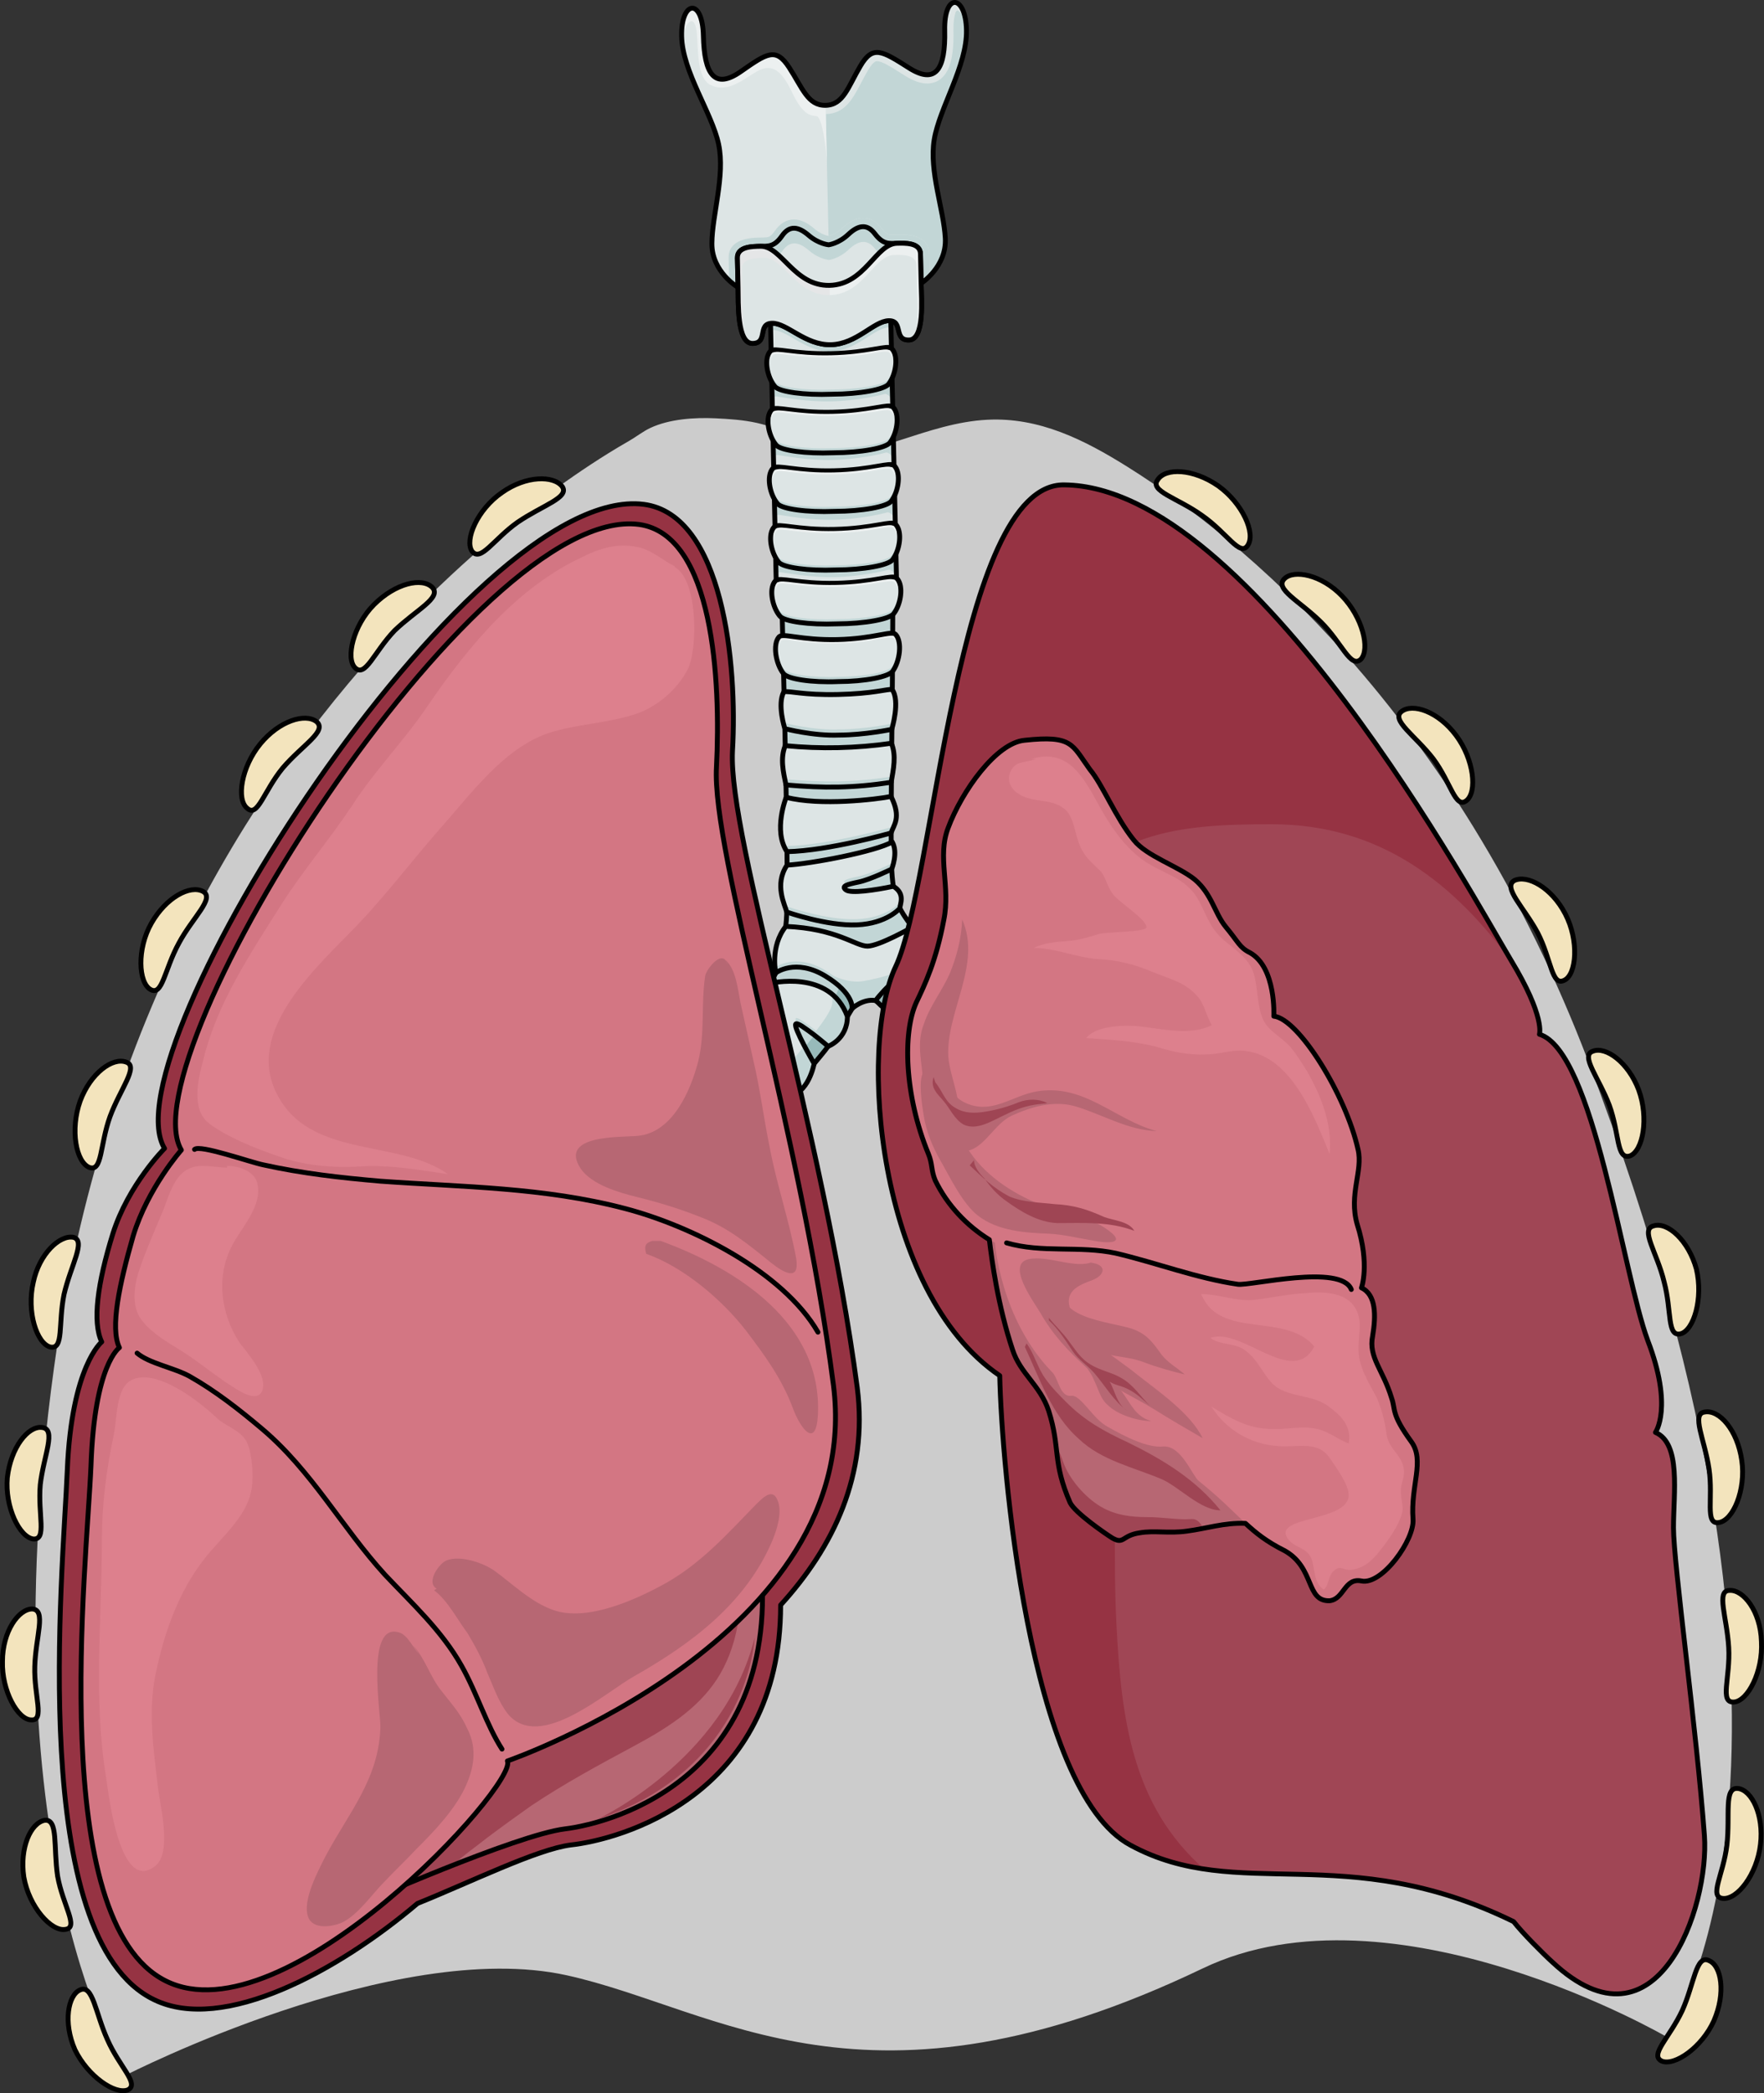 <?xml version="1.0" encoding="utf-8"?>
<!-- Generator: Adobe Illustrator 16.0.0, SVG Export Plug-In . SVG Version: 6.00 Build 0)  -->
<!DOCTYPE svg PUBLIC "-//W3C//DTD SVG 1.1//EN" "http://www.w3.org/Graphics/SVG/1.1/DTD/svg11.dtd">
<svg version="1.1" id="Layer_1" xmlns="http://www.w3.org/2000/svg" xmlns:xlink="http://www.w3.org/1999/xlink" x="0px" y="0px"
	 width="361.636px" height="429.077px" viewBox="0 0 361.636 429.077" enable-background="new 0 0 361.636 429.077"
	 xml:space="preserve">
<rect x="0" y="0" width="361.636" height="429.077" fill="#333333" stroke="none"/>
<g>
	<path id="changecolor_1_" fill-rule="evenodd" clip-rule="evenodd" fill="#CCCCCC" d="M341.779,417.589
		c0,0,38.783-56.375-16.217-200.139c-6.363-16.66-14.177-32.779-23.53-47.97c-7.691-12.492-16.421-24.352-26.169-35.318
		c-7.692-8.654-16.017-16.758-24.95-24.129c-6.313-5.208-12.93-10.065-19.873-14.403c-8.746-5.464-17.969-10.127-28.617-9.587
		c-6.209,0.315-12.036,2.295-17.891,4.184c-4.079,1.315-8.425,2.86-12.756,2.092c-5.861-1.039-10.809-4.329-16.584-5.62
		c-2.806-0.627-5.693-0.816-8.548-0.95c-4.265-0.199-9.407,0.138-13.328,1.979c-1.529,0.719-2.891,1.823-4.364,2.666
		c-1.459,0.834-2.9,1.695-4.328,2.582c-4.712,2.93-9.271,6.104-13.705,9.439c-6.441,4.848-12.613,10.055-18.512,15.551
		c-7.451,6.943-14.466,14.354-21.009,22.158c-7.744,9.236-14.826,19.025-21.193,29.259c-7.315,11.758-13.682,24.101-19.067,36.856
		C25,220.773,20.142,235.838,16.506,251.188c-2.279,9.624-4.086,19.362-5.431,29.16C-2.85,381.825,25.884,425.342,25.884,425.342
		s54.998-28.188,90.256-20.436c31.201,6.87,61.344,31.711,130.448-1.41C285.544,384.821,341.779,417.589,341.779,417.589z"/>
	<g>
		<g>
			<path fill="#C2D6D6" d="M157.956,53.545c0,0,1.325,26.76,1.757,46.435c0.43,19.677,2.205,80.472,1.496,88.628
				c-0.709,8.153-1.869,14.246-8.157,16.136s-10.778,0.436-12.855-5.334c-2.077-5.765-2.641-11.486-2.641-11.486
				s-4.196-0.743-4.538,1.853c0.607,2.254,2.25,9.981,2.25,9.981s-8.297-0.734-9.709-1.579c-2.449,0.891-2.321,3.076-1.334,4.527
				c1.441,0.367,9.258,2.784,10.904,3.464c-4.27,1.366-9.348,3.986-10.527,4.688c-0.284,1.56,0.565,3.968,3.029,3.796
				c3.154-1.342,14.998-4.069,21.5-1.706c6.501,2.367-5.215,16.934-7.338,20.045c-2.121,3.11-4.631,6.63-5.878,6.021
				c-1.249-0.612-2.049-2.582-2.049-2.582s-3.903-0.115-4.056,3.79c1.647,0.761,2.547,1.855,0.982,3.083
				c-1.565,1.229-8.625,4.291-16.492,5.021c0,0-2.32,3.036,1.221,4.789c3.258-0.27,5.438-0.755,5.438-0.755
				s-4.729,4.004-5.231,4.732c-0.177,1.078,0.429,3.216,2.97,2.882c2.432-1.606,11.652-9.613,14.308-8.356
				c2.654,1.257,1.581,5.302,0.856,7.507c-0.724,2.205-5.18,7.797-10.214,10.614c-5.033,2.815-5.814,3.511-5.814,3.511
				s-0.447,3.234,2.979,3.317c2.429-1.804,5.331-3.779,5.819-3.271c0.49,0.506-3.303,5.524-5.758,7.928
				c-0.521,1.645,1.197,3.836,3.333,3.114c2.226-1.962,6.824-8.354,7.229-8.003c0.405,0.349,1.059,8.337,1.059,8.337
				s1.895,1.113,4.01-0.485c-0.166-2.107-1.012-13.474,0.687-14.067c1.699-0.596,3.854,8.712,3.854,8.712s1.132,0.812,2.982-0.104
				c1.852-0.916,1.161-3.33,1.161-3.33s-5.995-7.964-2.329-21.112c3.664-13.149,22.143-33.729,26.225-38.901
				c4.081-5.171,6.531-11.195,7.819-11.303c1.29-0.109,2.52,0.831,3.592,1.938c1.073,1.105,7.631,5.803,14.698,11.779
				c7.07,5.977,14.227,8.563,21.113,13.574c6.887,5.014,15.096,11.529,19.792,19.655c4.696,8.128,4.033,14.937,4.321,19.944
				c1.334,1.671,4.189,1.163,4.815-0.912c0.017-3.313-0.541-8.314-1.005-11.08c-0.463-2.767-0.176-3.981,1.194-2.804
				c1.368,1.18,9.391,9.734,10.513,11.904c1.574,0.368,4.283-0.675,4.217-3.676c-2.395-3.035-7.178-8.795-10.096-11.281
				c-2.919-2.491-3.894-4.081-2.19-3.939c1.705,0.143,7.753,2.382,7.753,2.382s2.563-1.621,0.651-5.028
				c-3.78-0.856-8.743-0.57-15.285-6.917c-6.542-6.35-8.251-8.82-8.251-8.82s3.102-1.501,1.529-3.792
				c-1.574-2.296-3.98-1.795-4.919,0.33c-1.132-0.558-5.493-3.461-4.333-5.636c1.164-2.176,6.691-3.19,11.309-0.92
				c4.617,2.273,19.139,11.135,21.304,13.952c2.573,0.973,3.986-1.968,3.236-3.518c-1.597-1.399-8.941-5.581-8.964-6.566
				c-0.021-0.984,8.802,1.152,8.802,1.152s3.646-1.156,1.581-5.454c-6.207-1.296-17.699-2.655-23.473-6.693
				c-5.775-4.037-2.727-7.953-1.105-9.512c1.623-1.559,7.514-4.461,11.27-4.634c1.143-1.055,1.215-3.833-1.254-4.09
				c-3.133-0.021-9.045,2.032-10.93,3.775c-1.888,1.741-2.174,0.986-2.23-1.607c-0.056-2.597-0.016-4.791-0.016-4.791
				s-3.684-2.606-6.105,1.208c0.305,1.695,1.986,13.031-6.648,17.339c-8.637,4.308-12.627,0.053-17.789-4.625
				c-5.162-4.679-14.157-12.675-16.975-16.642c-2.818-3.969-4.237-5.413-4.316-15.218c-0.081-9.805,0.15-25.811,0.23-34.498
				c0.077-8.688,0.285-34.454-0.441-49.204c-0.727-14.746-0.949-36.04-0.31-39.926L157.956,53.545z"/>
			<path fill="#98BABA" d="M226.208,235.637c-7.434-5.357-27.418-20.638-35.865-27.367c-8.447-6.729-11.031-12.394-13.975-12.606
				c-2.943-0.211-4.882,11.198-9.385,16.544c-4.504,5.342-24.238,30.544-26.662,41.512c-1.898,8.591,2.162,17.021,4.012,20.274
				c-1.51-2.826-4.24-9.791-1.475-19.71c3.664-13.149,22.143-33.729,26.225-38.901c4.081-5.171,6.531-11.195,7.819-11.303
				c1.29-0.109,2.52,0.831,3.592,1.938c1.073,1.105,7.631,5.803,14.698,11.779c7.07,5.977,14.227,8.563,21.113,13.574
				c6.887,5.014,15.096,11.529,19.792,19.655c4.696,8.128,4.033,14.937,4.321,19.944c0.115,0.146,0.247,0.268,0.385,0.381
				c0.02-0.208,0.037-0.417,0.045-0.64C241.564,253.692,233.644,240.994,226.208,235.637z"/>
			<path fill="#D0B1B4" d="M129.81,240.221c0.05,0.024,0.1,0.049,0.15,0.073c0.469,0.214,1.967,0.748,3.18-0.411
				c1.086-1.037,1.14-2.263,0.961-2.956c-0.152-0.295-0.235-0.496-0.235-0.496S129.962,236.315,129.81,240.221z"/>
			<path fill="none" stroke="#000000" stroke-linecap="round" stroke-linejoin="round" stroke-miterlimit="10" d="M129.81,240.221
				c0.05,0.024,0.1,0.049,0.15,0.073c0.469,0.214,1.967,0.748,3.18-0.411c1.086-1.037,1.14-2.263,0.961-2.956
				c-0.152-0.295-0.235-0.496-0.235-0.496S129.962,236.315,129.81,240.221z"/>
			<path fill="#D0B1B4" d="M234.265,227.007c-0.979-1.428-2.281-1.774-3.352-1.315c-0.018,0.013-1.474,1.188,0.445,2.884
				c1.93,1.705,2.889,0.594,3.256,0.301C234.789,228.342,234.749,227.713,234.265,227.007z"/>
			<path opacity="0.3" fill="#A4676A" d="M248.462,226.066c-9.938-7.329-18.272-9.612-22.303-9.344
				c-4.029,0.27-3.821,2.974-3.821,2.974c0.089,1.647,2.878,4.057,2.878,4.057l0,0c-0.401-0.693-0.547-1.405-0.203-2.052
				c1.164-2.176,6.691-3.19,11.309-0.92c4.617,2.273,19.139,11.135,21.304,13.952c1.013,0.383,1.845,0.157,2.438-0.349
				C257.939,232.929,254.211,230.308,248.462,226.066z"/>
			<path opacity="0.3" fill="#A4676A" d="M237.623,212.722h0.006c-4.126-3.696-1.421-7.141,0.074-8.579
				c1.623-1.559,7.514-4.461,11.27-4.634c0.477-0.44,0.762-1.179,0.76-1.909c-0.853-0.054-1.783-0.063-2.788,0.001
				c-4.876,0.314-11.431,4.578-13.606,8.228C231.164,209.476,237.623,212.722,237.623,212.722z"/>
			<path fill="#D0B1B4" d="M253.502,247.772c-0.636,1.456,0.237,2.954,1.53,3.578c0.368,0.132,0.588,0.214,0.588,0.214
				s2.563-1.621,0.651-5.028C256.272,246.536,254.228,246.104,253.502,247.772z"/>
			<path fill="none" stroke="#000000" stroke-linecap="round" stroke-linejoin="round" stroke-miterlimit="10" d="M253.502,247.772
				c-0.636,1.456,0.237,2.954,1.53,3.578c0.368,0.132,0.588,0.214,0.588,0.214s2.563-1.621,0.651-5.028
				C256.272,246.536,254.228,246.104,253.502,247.772z"/>
			<path fill="#D0B1B4" d="M246.624,197.918c0.351,1.503,1.665,1.615,2.159,1.604c0.064-0.005,0.127-0.01,0.189-0.013
				c1.143-1.055,1.215-3.833-1.254-4.09C247.718,195.419,246.191,196.058,246.624,197.918z"/>
			<path fill="#D0B1B4" d="M257.785,231.716c-1.051,1.388-0.802,2.202-0.363,2.775c0.076,0.083,0.146,0.166,0.204,0.242
				c2.573,0.973,3.986-1.968,3.236-3.518C260.862,231.216,258.994,230.122,257.785,231.716z"/>
			<path fill="#CEADAE" d="M127.63,214.653c1.985-1.198,0.672-3.343-0.428-4.005c-1.102-0.661-2.602,0.209-2.602,0.209
				C124.317,212.417,125.167,214.825,127.63,214.653z"/>
			<path fill="none" stroke="#000000" stroke-linecap="round" stroke-linejoin="round" stroke-miterlimit="10" d="M127.63,214.653
				c1.985-1.198,0.672-3.343-0.428-4.005c-1.102-0.661-2.602,0.209-2.602,0.209C124.317,212.417,125.167,214.825,127.63,214.653z"/>
			<path fill="#D0B1B4" d="M231.531,195.236c2.909-0.417,3.012-2.44,3.012-2.44s-3.684-2.606-6.105,1.208
				c0.002,0.018,0.006,0.042,0.01,0.062l0,0c0,0,0.001,0.007,0.001,0.008c0.001,0.005,0.001,0.01,0.003,0.016
				C228.484,194.28,228.824,195.622,231.531,195.236z"/>
			<path fill="none" stroke="#000000" stroke-linecap="round" stroke-linejoin="round" stroke-miterlimit="10" d="M231.531,195.236
				c2.909-0.417,3.012-2.44,3.012-2.44s-3.684-2.606-6.105,1.208c0.002,0.018,0.006,0.042,0.01,0.062l0,0
				c0,0,0.001,0.007,0.001,0.008c0.001,0.005,0.001,0.01,0.003,0.016C228.484,194.28,228.824,195.622,231.531,195.236z"/>
			<path fill="#D0B1B4" d="M258.618,222.361c-0.356,2.288,0.953,3.096,1.677,3.344c0.256,0.06,0.405,0.097,0.405,0.097
				s3.646-1.156,1.581-5.454c-0.087-0.019-0.178-0.036-0.268-0.054C261.234,220.163,258.983,219.995,258.618,222.361z"/>
			<path fill="none" stroke="#000000" stroke-linecap="round" stroke-linejoin="round" stroke-miterlimit="10" d="M258.618,222.361
				c-0.356,2.288,0.953,3.096,1.677,3.344c0.256,0.06,0.405,0.097,0.405,0.097s3.646-1.156,1.581-5.454
				c-0.087-0.019-0.178-0.036-0.268-0.054C261.234,220.163,258.983,219.995,258.618,222.361z"/>
			<path fill="none" stroke="#000000" stroke-linecap="round" stroke-linejoin="round" stroke-miterlimit="10" d="M157.956,53.545
				c0,0,1.325,26.76,1.757,46.435c0.43,19.677,2.205,80.472,1.496,88.628c-0.709,8.153-1.869,14.246-8.157,16.136
				s-10.778,0.436-12.855-5.334c-2.077-5.765-2.641-11.486-2.641-11.486s-4.196-0.743-4.538,1.853
				c0.607,2.254,2.25,9.981,2.25,9.981s-8.297-0.734-9.709-1.579c-2.449,0.891-2.321,3.076-1.334,4.527
				c1.441,0.367,9.258,2.784,10.904,3.464c-4.27,1.366-9.348,3.986-10.527,4.688c-0.284,1.56,0.565,3.968,3.029,3.796
				c3.154-1.342,14.998-4.069,21.5-1.706c6.501,2.367-5.215,16.934-7.338,20.045c-2.121,3.11-4.631,6.63-5.878,6.021
				c-1.249-0.612-2.049-2.582-2.049-2.582s-3.903-0.115-4.056,3.79c1.647,0.761,2.547,1.855,0.982,3.083
				c-1.565,1.229-8.625,4.291-16.492,5.021c0,0-2.32,3.036,1.221,4.789c3.258-0.27,5.438-0.755,5.438-0.755
				s-4.729,4.004-5.231,4.732c-0.177,1.078,0.429,3.216,2.97,2.882c2.432-1.606,11.652-9.613,14.308-8.356
				c2.654,1.257,1.581,5.302,0.856,7.507c-0.724,2.205-5.18,7.797-10.214,10.614c-5.033,2.815-5.814,3.511-5.814,3.511
				s-0.447,3.234,2.979,3.317c2.429-1.804,5.331-3.779,5.819-3.271c0.49,0.506-3.303,5.524-5.758,7.928
				c-0.521,1.645,1.197,3.836,3.333,3.114c2.226-1.962,6.824-8.354,7.229-8.003c0.405,0.349,1.059,8.337,1.059,8.337
				s1.895,1.113,4.01-0.485c-0.166-2.107-1.012-13.474,0.687-14.067c1.699-0.596,3.854,8.712,3.854,8.712s1.132,0.812,2.982-0.104
				c1.852-0.916,1.161-3.33,1.161-3.33s-5.995-7.964-2.329-21.112c3.664-13.149,22.143-33.729,26.225-38.901
				c4.081-5.171,6.531-11.195,7.819-11.303c1.29-0.109,2.52,0.831,3.592,1.938c1.073,1.105,7.631,5.803,14.698,11.779
				c7.07,5.977,14.227,8.563,21.113,13.574c6.887,5.014,15.096,11.529,19.792,19.655c4.696,8.128,4.033,14.937,4.321,19.944
				c1.334,1.671,4.189,1.163,4.815-0.912c0.017-3.313-0.541-8.314-1.005-11.08c-0.463-2.767-0.176-3.981,1.194-2.804
				c1.368,1.18,9.391,9.734,10.513,11.904c1.574,0.368,4.283-0.675,4.217-3.676c-2.395-3.035-7.178-8.795-10.096-11.281
				c-2.919-2.491-3.894-4.081-2.19-3.939c1.705,0.143,7.753,2.382,7.753,2.382s2.563-1.621,0.651-5.028
				c-3.78-0.856-8.743-0.57-15.285-6.917c-6.542-6.35-8.251-8.82-8.251-8.82s3.102-1.501,1.529-3.792
				c-1.574-2.296-3.98-1.795-4.919,0.33c-1.132-0.558-5.493-3.461-4.333-5.636c1.164-2.176,6.691-3.19,11.309-0.92
				c4.617,2.273,19.139,11.135,21.304,13.952c2.573,0.973,3.986-1.968,3.236-3.518c-1.597-1.399-8.941-5.581-8.964-6.566
				c-0.021-0.984,8.802,1.152,8.802,1.152s3.646-1.156,1.581-5.454c-6.207-1.296-17.699-2.655-23.473-6.693
				c-5.775-4.037-2.727-7.953-1.105-9.512c1.623-1.559,7.514-4.461,11.27-4.634c1.143-1.055,1.215-3.833-1.254-4.09
				c-3.133-0.021-9.045,2.032-10.93,3.775c-1.888,1.741-2.174,0.986-2.23-1.607c-0.056-2.597-0.016-4.791-0.016-4.791
				s-3.684-2.606-6.105,1.208c0.305,1.695,1.986,13.031-6.648,17.339c-8.637,4.308-12.627,0.053-17.789-4.625
				c-5.162-4.679-14.157-12.675-16.975-16.642c-2.818-3.969-4.237-5.413-4.316-15.218c-0.081-9.805,0.15-25.811,0.23-34.498
				c0.077-8.688,0.285-34.454-0.441-49.204c-0.727-14.746-0.949-36.04-0.31-39.926L157.956,53.545z"/>
			<path fill="none" stroke="#000000" stroke-linecap="round" stroke-linejoin="round" stroke-miterlimit="10" d="M225.216,223.753
				c0,0-2.789-2.409-2.878-4.057"/>
			<path fill="none" stroke="#000000" stroke-linecap="round" stroke-linejoin="round" stroke-miterlimit="10" d="M150.468,218.856
				c0,0,3.084-5.143,2.391-6.736"/>
			<path fill="none" stroke="#000000" stroke-linecap="round" stroke-linejoin="round" stroke-miterlimit="10" d="M236.777,211.859
				c-0.063-0.072-3.654-2.307-3.802-3.412"/>
			<path fill="none" stroke="#000000" stroke-linecap="round" stroke-linejoin="round" stroke-miterlimit="10" d="M252.289,225.219
				c0,0-1.546-1.041-1.77-1.636"/>
			<path fill="none" stroke="#000000" stroke-linecap="round" stroke-linejoin="round" stroke-miterlimit="10" d="M134.611,253.844
				c0,0,0.143-3.655-0.492-4.466"/>
			<path fill="none" stroke="#000000" stroke-linecap="round" stroke-linejoin="round" stroke-miterlimit="10" d="M126.607,273.731
				c0,0,1.218-1.313,1.254-2.5"/>
			<path fill="none" stroke="#000000" stroke-linecap="round" stroke-linejoin="round" stroke-miterlimit="10" d="M136.806,270.501
				c0,0,0.736-2.273,1.465-2.351"/>
			<path fill="none" stroke="#000000" stroke-linecap="round" stroke-linejoin="round" stroke-miterlimit="10" d="M131.207,276.411
				c0,0,0.781-1.106,1.115-1.114"/>
			<path fill="none" stroke="#000000" stroke-linecap="round" stroke-linejoin="round" stroke-miterlimit="10" d="M120.958,252.359
				c0,0,2.707-1.029,3.023-0.99"/>
			<path fill="none" stroke="#000000" stroke-linecap="round" stroke-linejoin="round" stroke-miterlimit="10" d="M244.026,256.9
				c0,0-0.235-2.384-0.028-3.118"/>
			<g>
				
					<ellipse transform="matrix(0.892 -0.452 0.452 0.892 -109.688 94.484)" fill="#C33B3B" cx="143.161" cy="277.109" rx="1.509" ry="0.92"/>
				
					<ellipse transform="matrix(0.892 -0.452 0.452 0.892 -109.688 94.484)" fill="none" stroke="#000000" stroke-linecap="round" stroke-linejoin="round" stroke-miterlimit="10" cx="143.161" cy="277.109" rx="1.509" ry="0.92"/>
			</g>
			<g>
				
					<ellipse transform="matrix(-0.063 -0.998 0.998 -0.063 23.206 519.41)" fill="#C33B3B" cx="255.322" cy="248.816" rx="1.508" ry="0.918"/>
				
					<ellipse transform="matrix(-0.063 -0.998 0.998 -0.063 23.206 519.41)" fill="none" stroke="#000000" stroke-linecap="round" stroke-linejoin="round" stroke-miterlimit="10" cx="255.322" cy="248.816" rx="1.508" ry="0.918"/>
			</g>
			<g>
				
					<ellipse transform="matrix(0.638 -0.77 0.77 0.638 -85.522 283.913)" fill="#C33B3B" cx="259.018" cy="232.86" rx="1.509" ry="0.918"/>
				
					<ellipse transform="matrix(0.638 -0.77 0.77 0.638 -85.522 283.913)" fill="none" stroke="#000000" stroke-linecap="round" stroke-linejoin="round" stroke-miterlimit="10" cx="259.018" cy="232.86" rx="1.509" ry="0.918"/>
			</g>
			<g>
				
					<ellipse transform="matrix(0.24 -0.971 0.971 0.24 -18.202 422.549)" fill="#C33B3B" cx="260.881" cy="222.905" rx="1.775" ry="1.081"/>
				
					<ellipse transform="matrix(0.24 -0.971 0.971 0.24 -18.202 422.549)" fill="none" stroke="#000000" stroke-linecap="round" stroke-linejoin="round" stroke-miterlimit="10" cx="260.881" cy="222.905" rx="1.775" ry="1.081"/>
			</g>
			<g>
				
					<ellipse transform="matrix(-0.671 -0.741 0.741 -0.671 5.351 518.638)" fill="#C33B3B" cx="117.711" cy="258.132" rx="1.238" ry="0.754"/>
				
					<ellipse transform="matrix(-0.671 -0.741 0.741 -0.671 5.351 518.638)" fill="none" stroke="#000000" stroke-linecap="round" stroke-linejoin="round" stroke-miterlimit="10" cx="117.711" cy="258.132" rx="1.238" ry="0.754"/>
			</g>
			<g>
				<path fill="#C33B3B" d="M130.996,239.661c0.277,0.315,0.988,0.085,1.592-0.514c0.605-0.602,0.869-1.343,0.594-1.657
					c-0.277-0.317-0.99-0.086-1.593,0.513C130.986,238.604,130.72,239.344,130.996,239.661z"/>
				<path fill="none" stroke="#000000" stroke-linecap="round" stroke-linejoin="round" stroke-miterlimit="10" d="M130.996,239.661
					c0.277,0.315,0.988,0.085,1.592-0.514c0.605-0.602,0.869-1.343,0.594-1.657c-0.277-0.317-0.99-0.086-1.593,0.513
					C130.986,238.604,130.72,239.344,130.996,239.661z"/>
			</g>
			<g>
				<path fill="#C33B3B" d="M231.446,226.308c-0.306,0.287-0.048,0.992,0.573,1.571c0.621,0.581,1.373,0.816,1.678,0.529
					c0.305-0.288,0.049-0.991-0.574-1.572C232.501,226.255,231.75,226.019,231.446,226.308z"/>
				<path fill="none" stroke="#000000" stroke-linecap="round" stroke-linejoin="round" stroke-miterlimit="10" d="M231.446,226.308
					c-0.306,0.287-0.048,0.992,0.573,1.571c0.621,0.581,1.373,0.816,1.678,0.529c0.305-0.288,0.049-0.991-0.574-1.572
					C232.501,226.255,231.75,226.019,231.446,226.308z"/>
			</g>
			<g>
				
					<ellipse transform="matrix(-0.282 -0.96 0.96 -0.282 -92.513 431.95)" fill="#C33B3B" cx="115.449" cy="250.608" rx="1.458" ry="0.888"/>
				
					<ellipse transform="matrix(-0.282 -0.96 0.96 -0.282 -92.513 431.95)" fill="none" stroke="#000000" stroke-linecap="round" stroke-linejoin="round" stroke-miterlimit="10" cx="115.449" cy="250.608" rx="1.458" ry="0.888"/>
			</g>
			<g>
				<path fill="#C33B3B" d="M125.692,211.333c-0.39,0.299-0.308,1.058,0.183,1.695c0.491,0.64,1.205,0.916,1.592,0.616
					c0.391-0.301,0.307-1.059-0.183-1.697C126.792,211.31,126.08,211.034,125.692,211.333z"/>
				<path fill="none" stroke="#000000" stroke-linecap="round" stroke-linejoin="round" stroke-miterlimit="10" d="M125.692,211.333
					c-0.39,0.299-0.308,1.058,0.183,1.695c0.491,0.64,1.205,0.916,1.592,0.616c0.391-0.301,0.307-1.059-0.183-1.697
					C126.792,211.31,126.08,211.034,125.692,211.333z"/>
			</g>
			<g>
				
					<ellipse transform="matrix(0.966 -0.26 0.26 0.966 -44.56 41.656)" fill="#C33B3B" cx="135.432" cy="189.534" rx="1.458" ry="0.888"/>
				
					<ellipse transform="matrix(0.966 -0.26 0.26 0.966 -44.56 41.656)" fill="none" stroke="#000000" stroke-linecap="round" stroke-linejoin="round" stroke-miterlimit="10" cx="135.432" cy="189.534" rx="1.458" ry="0.888"/>
			</g>
			<g>
				
					<ellipse transform="matrix(-0.982 0.191 -0.191 -0.982 495.69 339.493)" fill="#C33B3B" cx="231.494" cy="193.62" rx="1.775" ry="0.8"/>
				
					<ellipse transform="matrix(-0.982 0.191 -0.191 -0.982 495.69 339.493)" fill="none" stroke="#000000" stroke-linecap="round" stroke-linejoin="round" stroke-miterlimit="10" cx="231.494" cy="193.62" rx="1.775" ry="0.8"/>
			</g>
			<g>
				
					<ellipse transform="matrix(-0.084 -0.997 0.997 -0.084 72.172 461.486)" fill="#C33B3B" cx="248.182" cy="197.573" rx="1.266" ry="0.771"/>
				
					<ellipse transform="matrix(-0.084 -0.997 0.997 -0.084 72.172 461.486)" fill="none" stroke="#000000" stroke-linecap="round" stroke-linejoin="round" stroke-miterlimit="10" cx="248.182" cy="197.573" rx="1.266" ry="0.771"/>
			</g>
			<path fill="none" stroke="#000000" stroke-linecap="round" stroke-linejoin="round" stroke-miterlimit="10" d="M257.785,231.716
				c-1.051,1.388-0.802,2.202-0.363,2.775c0.076,0.083,0.146,0.166,0.204,0.242c2.573,0.973,3.986-1.968,3.236-3.518
				C260.862,231.216,258.994,230.122,257.785,231.716z"/>
			<path fill="none" stroke="#000000" stroke-linecap="round" stroke-linejoin="round" stroke-miterlimit="10" d="M246.624,197.918
				c0.351,1.503,1.665,1.615,2.159,1.604c0.064-0.005,0.127-0.01,0.189-0.013c1.143-1.055,1.215-3.833-1.254-4.09
				C247.718,195.419,246.191,196.058,246.624,197.918z"/>
			<path fill="none" stroke="#000000" stroke-linecap="round" stroke-linejoin="round" stroke-miterlimit="10" d="M234.265,227.007
				c-0.979-1.428-2.281-1.774-3.352-1.315c-0.018,0.013-1.474,1.188,0.445,2.884c1.93,1.705,2.889,0.594,3.256,0.301
				C234.789,228.342,234.749,227.713,234.265,227.007z"/>
			<path fill="none" stroke="#000000" stroke-linecap="round" stroke-linejoin="round" stroke-miterlimit="10" d="M232.736,230.799
				c0,0-0.796,0.212-0.791,0.511"/>
			<path fill="none" stroke="#000000" stroke-linecap="round" stroke-linejoin="round" stroke-miterlimit="10" d="M131.529,241.646
				c0,0,0.947,0.985,0.597,1.853"/>
			<path fill="#FCE9F1" d="M158.529,86.273c-0.328,0.333-0.537,0.8-0.646,1.338c-0.003,0.141,0.007,0.287,0.014,0.431
				c0.11-0.528,0.316-0.99,0.643-1.319c0.794-0.797,4.494,0.641,12.164,0.474l-0.01-0.447
				C163.023,86.915,159.322,85.475,158.529,86.273z"/>
			<path fill="#FCE9F1" d="M158.771,97.326c-0.33,0.332-0.538,0.799-0.646,1.338c-0.004,0.14,0.006,0.285,0.014,0.43
				c0.109-0.529,0.316-0.99,0.645-1.318c0.791-0.799,4.492,0.641,12.162,0.473l-0.01-0.449
				C163.265,97.967,159.564,96.527,158.771,97.326z"/>
			<path fill="#FCE9F1" d="M159.014,108.377c-0.331,0.334-0.54,0.799-0.647,1.336c-0.004,0.143,0.006,0.288,0.013,0.434
				c0.11-0.531,0.317-0.991,0.644-1.32c0.793-0.799,4.494,0.642,12.164,0.473l-0.01-0.447
				C163.507,109.018,159.806,107.578,159.014,108.377z"/>
			<path fill="#FCE9F1" d="M159.255,119.428c-0.33,0.334-0.538,0.801-0.647,1.338c-0.003,0.141,0.007,0.287,0.015,0.434
				c0.109-0.531,0.316-0.992,0.643-1.32c0.793-0.8,4.495,0.643,12.164,0.473l-0.01-0.449
				C163.75,120.07,160.048,118.631,159.255,119.428z"/>
			
				<rect x="158.249" y="40.548" transform="matrix(1 -0.022 0.022 1 -1.739 3.741)" fill="#DDE5E5" width="24.661" height="82.007"/>
			<path fill="#C2D6D6" d="M182.306,53.842c-3.517,1.2-5.791,7.897-12.162,8.038c-6.369,0.14-8.936-6.45-12.493-7.497l0.292,13.299
				c0.111-0.018,0.228-0.028,0.357-0.031c3.09-0.067,6.801,4.511,12.066,4.395c5.274-0.115,8.781-4.85,11.864-4.918
				c0.132-0.004,0.253,0.004,0.366,0.017L182.306,53.842z"/>
			<path fill="#C2D6D6" d="M183.886,49.873c-1.621,0.035-2.835,0.268-4.515-1.926c-1.668-2.195-3.487-1.753-5.472,0.117
				c-1.984,1.872-4.012,2.115-4.012,2.115s-2.029-0.153-4.102-1.936c-2.063-1.783-3.9-2.146-5.471,0.118
				c-1.574,2.267-2.795,2.087-4.416,2.122c1.366-0.029,2.555,0.774,3.768,1.88c0.232-0.245,0.471-0.534,0.717-0.888
				c1.57-2.266,3.408-1.902,5.471-0.12c2.074,1.782,4.102,1.935,4.102,1.935s2.027-0.24,4.012-2.111
				c1.983-1.871,3.803-2.313,5.471-0.121c0.264,0.344,0.514,0.621,0.756,0.855C181.363,50.756,182.515,49.902,183.886,49.873z"/>
			<path fill="#C2D6D6" d="M176.486,76.822l-18.314,1.323l0.084,3.848c0.008-0.233,0.121-0.834,1.098-0.704
				c1.203,0.157,5.931,1.102,11.067,0.987c5.136-0.112,10.004-1.22,10.829-1.491c0.824-0.271,1.674,1.219,1.674,1.219l-0.116-5.322
				L176.486,76.822z"/>
			<path fill="#C2D6D6" d="M176.748,88.83l-18.313,1.324l0.084,3.848c0.008-0.23,0.121-0.834,1.096-0.705
				c1.205,0.158,5.934,1.102,11.068,0.988c5.137-0.111,10.005-1.219,10.83-1.49c0.824-0.271,1.672,1.217,1.672,1.217l-0.115-5.32
				L176.748,88.83z"/>
			<path fill="#C2D6D6" d="M177.017,101.092l-18.314,1.325l0.085,3.848c0.007-0.231,0.121-0.831,1.096-0.704
				c1.204,0.158,5.934,1.102,11.069,0.988c5.135-0.113,10.002-1.22,10.828-1.492c0.824-0.271,1.674,1.218,1.674,1.218l-0.117-5.321
				L177.017,101.092z"/>
			<path fill="#C2D6D6" d="M177.275,112.846l-18.314,1.324l0.085,3.848c0.007-0.233,0.12-0.832,1.096-0.704
				c1.203,0.158,5.933,1.101,11.068,0.989c5.135-0.113,10.004-1.221,10.829-1.492c0.824-0.271,1.674,1.219,1.674,1.219l-0.117-5.322
				L177.275,112.846z"/>
			
				<rect x="158.249" y="40.548" transform="matrix(1 -0.022 0.022 1 -1.739 3.741)" fill="none" stroke="#000000" stroke-linecap="round" stroke-linejoin="round" stroke-miterlimit="10" width="24.661" height="82.007"/>
			<path fill="none" stroke="#000000" stroke-linecap="round" stroke-linejoin="round" stroke-miterlimit="10" d="M151.304,58.905
				c0.07,3.243-0.245,11.569,3,11.498c3.246-0.071,0.883-4.074,3.966-4.142c3.083-0.068,6.793,4.516,12.065,4.4
				c5.271-0.115,8.776-4.857,11.859-4.925c3.084-0.066,0.898,4.035,4.145,3.965c3.245-0.071,2.565-8.376,2.494-11.618"/>
			<g>
				<g>
					<g>
						<path fill="#DDE5E5" d="M193.673,6.249c-0.174-7.9,4.299-7.398,4.46-0.099c0.159,7.307-5.529,15.943-6.604,22.462
							c-1.076,6.512,1.973,14.374,2.271,20.237c0.3,5.852-4.958,9.238-4.958,9.238s-0.08-3.654-0.133-6.027
							c-0.051-2.365-3.202-2.225-4.822-2.188c-1.621,0.035-2.835,0.268-4.515-1.926c-1.668-2.195-3.487-1.753-5.472,0.117
							c-1.984,1.872-4.012,2.115-4.012,2.115s-2.029-0.153-4.102-1.936c-2.063-1.783-3.9-2.146-5.471,0.118
							c-1.574,2.267-2.795,2.087-4.416,2.122c-1.621,0.037-4.775,0.033-4.723,2.398c0.051,2.372,0.131,6.026,0.131,6.026
							s-5.408-3.152-5.357-9.013c0.042-5.869,2.732-13.858,1.374-20.314c-1.352-6.467-7.421-14.848-7.581-22.155
							c-0.16-7.3,4.287-7.995,4.459-0.097c0.174,7.906,2.277,11.114,7.67,7.34c5.392-3.773,7.192-5.021,9.918-0.824
							c2.734,4.205,3.827,7.826,7.471,7.747c3.655-0.08,4.587-3.747,7.127-8.067c2.549-4.313,4.402-3.144,9.953,0.391
							C191.894,17.449,193.845,14.154,193.673,6.249z"/>
						<g>
							<path fill="#C2D6D6" d="M198.087,5.392c-0.264-1.711-1.902-4.608-2.286-2.47c-0.192,0.635-0.372,1.689-0.337,3.286
								c0.07,3.205-0.199,5.597-0.821,7.313c-1.116,3.07-3.262,3.571-4.444,3.597c0,0,0,0-0.002,0
								c-1.404,0.03-2.98-0.522-4.816-1.69c-2.554-1.625-4.569-2.909-5.586-2.887c-0.207,0.005-0.754,0.016-1.862,1.891
								c-0.525,0.896-0.979,1.762-1.419,2.6c-1.693,3.223-3.289,6.268-7.212,6.352l0.548,24.979c0.453-0.106,1.632-0.476,2.822-1.6
								c1.451-1.37,2.818-2.05,4.179-2.079c1.496-0.033,2.823,0.701,3.944,2.174c0.975,1.271,1.451,1.264,2.314,1.246l1.028-0.029
								c4.165-0.091,6.303,1.237,6.362,3.946l0.101,4.569c1.499-1.524,3.382-4.172,3.199-7.74
								c-0.298-5.863-3.347-13.726-2.271-20.237c1.075-6.519,6.764-15.155,6.604-22.462C198.126,5.881,198.103,5.643,198.087,5.392z
								"/>
							<path fill="#ECF0F0" d="M169.265,21.593h-0.004c-3.644,0.079-4.736-3.542-7.471-7.747c-2.726-4.197-4.526-2.949-9.918,0.824
								c-5.393,3.774-7.496,0.566-7.67-7.34c-0.172-7.898-4.619-7.203-4.459,0.097c0.006,0.305,0.038,0.612,0.063,0.919
								c0.225-2.566,1.836-5.375,2.711-3.243c0.954,2.327-0.313,10.583,3.16,12.315c3.476,1.732,6.676-1.141,9.438-2.738
								c2.764-1.598,4.861-0.829,7.23,4.182c2.371,5.011,3.992,4.795,5.08,4.953c1.088,0.156,2.031,6.464,2.116,10.35
								L169.265,21.593z"/>
							<path fill="#C2D6D6" d="M190.6,56.59l-0.101-4.569c-0.06-2.709-2.197-4.037-6.362-3.946l-1.028,0.029
								c-0.863,0.018-1.34,0.024-2.314-1.246c-1.121-1.473-2.448-2.207-3.944-2.174c-1.36,0.029-2.728,0.709-4.179,2.079
								c-1.19,1.124-2.369,1.493-2.822,1.6c-0.459-0.087-1.65-0.403-2.891-1.475c-1.511-1.304-2.906-1.924-4.267-1.895
								c-1.495,0.032-2.79,0.823-3.845,2.345c-0.917,1.312-1.395,1.326-2.258,1.344l-1.029,0.02c-4.163,0.09-6.244,1.51-6.184,4.221
								l0.1,4.563c0.003,0.001,0.004,0.005,0.008,0.006l1.824,1.418c-0.028-1.28-0.101-4.608-0.131-6.026
								c-0.053-2.365,3.102-2.361,4.723-2.398c1.621-0.035,2.842,0.145,4.416-2.122c1.57-2.264,3.408-1.901,5.471-0.118
								c2.072,1.782,4.102,1.936,4.102,1.936s2.027-0.243,4.012-2.115c1.984-1.87,3.804-2.313,5.472-0.117
								c1.68,2.193,2.894,1.961,4.515,1.926c1.62-0.037,4.771-0.178,4.822,2.188c0.031,1.418,0.104,4.746,0.133,6.027L190.6,56.59z"
								/>
						</g>
					</g>
					<path fill="none" stroke="#000000" stroke-linecap="round" stroke-linejoin="round" stroke-miterlimit="10" d="M191.525,28.61
						c1.074-6.515,6.768-15.157,6.608-22.456c-0.16-7.299-4.634-7.81-4.46,0.098c0.172,7.905-1.787,11.194-7.339,7.664
						c-5.552-3.529-7.403-4.707-9.946-0.39c-2.545,4.314-3.478,7.987-7.128,8.067c-3.649,0.079-4.743-3.549-7.472-7.746
						c-2.731-4.203-4.529-2.947-9.922,0.823c-5.394,3.769-7.495,0.569-7.668-7.336c-0.174-7.905-4.619-7.202-4.459,0.097
						c0.159,7.301,6.225,15.686,7.584,22.148c1.359,6.46-1.336,14.448-1.381,20.315c-0.045,5.864,5.361,9.01,5.361,9.01
						s-0.08-3.649-0.132-6.019c-0.052-2.372,3.103-2.363,4.722-2.398c1.623-0.036,2.843,0.143,4.418-2.126
						c1.574-2.268,3.407-1.899,5.474-0.119c2.065,1.78,4.103,1.938,4.103,1.938s2.023-0.247,4.012-2.117
						c1.984-1.869,3.799-2.316,5.472-0.119s2.884,1.965,4.506,1.931c1.622-0.036,4.771-0.185,4.824,2.188
						c0.052,2.37,0.132,6.02,0.132,6.02s5.263-3.379,4.96-9.236C193.495,42.988,190.451,35.126,191.525,28.61z"/>
				</g>
			</g>
			<g>
				<g>
					<g>
						<path fill="#C2D6D6" d="M183.051,83.438c-0.847-0.812-4.563,0.884-12.408,1.056s-11.631-1.358-12.44-0.512
							c-1.418,1.479-0.689,5.389,0.943,7.283c0.916,1.061,5.941,1.779,11.68,1.551c5.744-0.023,10.734-0.961,11.602-2.061
							C183.975,88.793,184.531,84.854,183.051,83.438z"/>
					</g>
					<path fill="#DDE5E5" d="M182.313,89.823c0.987-1.251,1.563-3.312,1.462-4.998c-0.137-0.565-0.371-1.05-0.724-1.387
						c-0.847-0.812-4.563,0.884-12.408,1.056s-11.631-1.358-12.44-0.512c-0.34,0.353-0.552,0.847-0.662,1.418
						c-0.028,1.689,0.639,3.722,1.68,4.929c0.908,1.052,5.894,1.766,11.584,1.538C176.501,91.846,181.451,90.913,182.313,89.823z"/>
					<path fill="none" stroke="#000000" stroke-linecap="round" stroke-linejoin="round" stroke-miterlimit="10" d="M183.655,84.417
						L183.655,84.417c-0.047-0.129-0.099-0.251-0.159-0.367c-0.014-0.026-0.031-0.05-0.045-0.077
						c-0.049-0.086-0.098-0.172-0.154-0.249c-0.074-0.104-0.155-0.2-0.245-0.285c-0.847-0.812-4.563,0.884-12.408,1.056
						s-11.631-1.358-12.44-0.512c-0.086,0.089-0.164,0.188-0.233,0.295c-0.053,0.08-0.097,0.168-0.142,0.257
						c-0.014,0.027-0.031,0.052-0.043,0.081c-0.055,0.117-0.1,0.24-0.141,0.371l0,0c-0.566,1.813,0.162,4.723,1.502,6.279
						c0.916,1.061,5.941,1.779,11.68,1.551c5.744-0.023,10.734-0.961,11.602-2.061C183.699,89.145,184.297,86.203,183.655,84.417z"
						/>
					<path fill="#ECF0F0" d="M158.686,84.812c0.78-0.787,4.424,0.632,11.976,0.466c7.552-0.167,11.128-1.742,11.944-0.991
						c0.335,0.31,0.558,0.755,0.688,1.271c0.002-0.145,0.006-0.288-0.002-0.426c-0.132-0.524-0.356-0.974-0.696-1.288
						c-0.815-0.75-4.392,0.825-11.944,0.99s-11.196-1.252-11.976-0.465c-0.326,0.327-0.532,0.787-0.639,1.316
						c-0.003,0.139,0.007,0.282,0.014,0.426C158.16,85.588,158.363,85.134,158.686,84.812z"/>
				</g>
				<g>
					<g>
						<path fill="#C2D6D6" d="M183.316,95.446c-0.849-0.812-4.564,0.884-12.408,1.056c-7.846,0.172-11.633-1.357-12.441-0.512
							c-1.417,1.48-0.689,5.389,0.943,7.281c0.915,1.063,5.94,1.783,11.68,1.552c5.742-0.021,10.732-0.961,11.6-2.061
							C184.24,100.799,184.794,96.861,183.316,95.446z"/>
					</g>
					<path fill="#DDE5E5" d="M182.575,101.832c0.987-1.252,1.564-3.313,1.462-4.998c-0.134-0.565-0.369-1.049-0.721-1.388
						c-0.849-0.812-4.564,0.884-12.408,1.056c-7.846,0.172-11.633-1.357-12.441-0.512c-0.34,0.354-0.553,0.848-0.663,1.418
						c-0.028,1.688,0.639,3.723,1.681,4.928c0.907,1.055,5.893,1.768,11.585,1.541C176.765,103.854,181.713,102.923,182.575,101.832
						z"/>
					<path fill="none" stroke="#000000" stroke-linecap="round" stroke-linejoin="round" stroke-miterlimit="10" d="M183.917,96.426
						L183.917,96.426c-0.047-0.129-0.1-0.252-0.158-0.367c-0.014-0.027-0.031-0.051-0.045-0.076
						c-0.05-0.087-0.098-0.174-0.152-0.252c-0.077-0.104-0.158-0.198-0.246-0.284c-0.849-0.812-4.564,0.884-12.408,1.056
						c-7.846,0.172-11.633-1.357-12.441-0.512c-0.087,0.09-0.164,0.188-0.234,0.295c-0.053,0.079-0.097,0.169-0.143,0.258
						c-0.012,0.027-0.029,0.052-0.042,0.079c-0.054,0.118-0.101,0.243-0.142,0.373l0,0c-0.564,1.813,0.163,4.725,1.504,6.276
						c0.915,1.063,5.94,1.783,11.68,1.552c5.742-0.021,10.732-0.961,11.6-2.061C183.96,101.151,184.561,98.212,183.917,96.426z"/>
					<path fill="#ECF0F0" d="M159.039,96.819c0.773-0.78,4.389,0.627,11.884,0.464c7.497-0.164,11.047-1.729,11.855-0.983
						c0.333,0.308,0.554,0.747,0.684,1.26c0.001-0.141,0.004-0.283-0.005-0.422c-0.129-0.519-0.351-0.967-0.689-1.277
						c-0.808-0.746-4.36,0.819-11.854,0.982c-7.496,0.164-11.111-1.243-11.885-0.461c-0.324,0.325-0.528,0.781-0.634,1.306
						c-0.003,0.137,0.006,0.28,0.014,0.422C158.517,97.591,158.718,97.142,159.039,96.819z"/>
				</g>
				<g>
					<g>
						<path fill="#C2D6D6" d="M182.789,71.43c-0.847-0.811-4.563,0.886-12.408,1.057s-11.631-1.358-12.441-0.514
							c-1.416,1.481-0.688,5.392,0.943,7.285c0.916,1.059,5.942,1.779,11.68,1.551c5.744-0.022,10.733-0.962,11.603-2.062
							C183.714,76.785,184.269,72.846,182.789,71.43z"/>
					</g>
					<path fill="#DDE5E5" d="M182.05,77.816c0.986-1.252,1.563-3.312,1.461-4.998c-0.135-0.566-0.37-1.051-0.723-1.389
						c-0.847-0.811-4.563,0.886-12.408,1.057s-11.631-1.358-12.441-0.514c-0.338,0.354-0.551,0.849-0.661,1.419
						c-0.028,1.688,0.638,3.723,1.681,4.929c0.906,1.053,5.893,1.768,11.584,1.539C176.24,79.838,181.188,78.906,182.05,77.816z"/>
					<path fill="none" stroke="#000000" stroke-linecap="round" stroke-linejoin="round" stroke-miterlimit="10" d="M183.392,72.41
						L183.392,72.41c-0.047-0.129-0.1-0.252-0.158-0.367c-0.015-0.028-0.031-0.051-0.047-0.078c-0.049-0.086-0.096-0.172-0.15-0.25
						c-0.077-0.103-0.158-0.199-0.248-0.285c-0.847-0.811-4.563,0.886-12.408,1.057s-11.631-1.358-12.441-0.514
						c-0.085,0.092-0.162,0.189-0.232,0.297c-0.053,0.08-0.099,0.168-0.143,0.256c-0.012,0.029-0.029,0.053-0.043,0.081
						c-0.055,0.118-0.1,0.243-0.141,0.372l0,0c-0.566,1.813,0.162,4.725,1.502,6.279c0.916,1.059,5.942,1.779,11.68,1.551
						c5.744-0.022,10.733-0.962,11.603-2.062C183.435,77.135,184.035,74.195,183.392,72.41z"/>
					<path fill="#ECF0F0" d="M158.44,72.805c0.777-0.787,4.417,0.63,11.958,0.464c7.542-0.166,11.116-1.737,11.927-0.989
						c0.336,0.309,0.56,0.755,0.688,1.27c0.001-0.144,0.006-0.286-0.005-0.424c-0.13-0.523-0.354-0.974-0.692-1.287
						c-0.813-0.749-4.386,0.825-11.928,0.989c-7.541,0.167-11.178-1.25-11.96-0.465c-0.325,0.329-0.529,0.786-0.636,1.313
						c-0.004,0.14,0.006,0.283,0.014,0.426C157.915,73.58,158.117,73.127,158.44,72.805z"/>
				</g>
				<g>
					<g>
						<path fill="#C2D6D6" d="M183.579,107.454c-0.849-0.81-4.563,0.884-12.41,1.057c-7.844,0.173-11.631-1.358-12.44-0.511
							c-1.417,1.478-0.689,5.388,0.943,7.279c0.916,1.062,5.943,1.781,11.68,1.553c5.745-0.021,10.734-0.961,11.602-2.062
							C184.501,112.809,185.057,108.871,183.579,107.454z"/>
					</g>
					<path fill="#DDE5E5" d="M182.837,113.839c0.989-1.251,1.565-3.311,1.463-4.997c-0.137-0.565-0.369-1.05-0.722-1.388
						c-0.849-0.81-4.563,0.884-12.41,1.057c-7.844,0.173-11.631-1.358-12.44-0.511c-0.339,0.352-0.551,0.846-0.662,1.416
						c-0.027,1.689,0.639,3.723,1.681,4.928c0.907,1.055,5.894,1.768,11.585,1.541C177.029,115.863,181.978,114.932,182.837,113.839
						z"/>
					<path fill="none" stroke="#000000" stroke-linecap="round" stroke-linejoin="round" stroke-miterlimit="10" d="M184.18,108.434
						L184.18,108.434c-0.047-0.127-0.098-0.252-0.158-0.367c-0.013-0.027-0.031-0.05-0.047-0.076
						c-0.047-0.086-0.095-0.174-0.151-0.25c-0.074-0.105-0.156-0.201-0.245-0.286c-0.849-0.81-4.563,0.884-12.41,1.057
						c-7.844,0.173-11.631-1.358-12.44-0.511c-0.086,0.087-0.162,0.186-0.232,0.294c-0.053,0.079-0.098,0.167-0.141,0.257
						c-0.015,0.026-0.031,0.052-0.045,0.08c-0.055,0.117-0.1,0.242-0.141,0.372l0,0c-0.564,1.813,0.163,4.724,1.502,6.276
						c0.916,1.062,5.943,1.781,11.68,1.553c5.745-0.021,10.734-0.961,11.602-2.062C184.224,113.16,184.824,110.22,184.18,108.434z"
						/>
					<path fill="#ECF0F0" d="M159.178,108.827c0.783-0.787,4.437,0.634,12.009,0.467c7.572-0.164,11.158-1.745,11.976-0.992
						c0.337,0.312,0.561,0.757,0.692,1.275c0.001-0.146,0.004-0.287-0.004-0.426c-0.132-0.527-0.356-0.978-0.698-1.293
						c-0.815-0.753-4.404,0.828-11.976,0.994c-7.572,0.166-11.226-1.257-12.008-0.469c-0.327,0.33-0.533,0.791-0.639,1.321
						c-0.004,0.141,0.006,0.283,0.013,0.426C158.652,109.606,158.856,109.153,159.178,108.827z"/>
				</g>
				<g>
					<g>
						<path fill="#C2D6D6" d="M183.82,118.506c-0.846-0.81-4.563,0.885-12.408,1.057c-7.846,0.171-11.631-1.358-12.441-0.512
							c-1.417,1.48-0.689,5.39,0.943,7.283c0.916,1.061,5.942,1.779,11.681,1.551c5.743-0.023,10.732-0.963,11.6-2.062
							C184.744,123.861,185.298,119.922,183.82,118.506z"/>
					</g>
					<path fill="#DDE5E5" d="M183.08,124.893c0.987-1.253,1.563-3.313,1.461-4.999c-0.133-0.564-0.367-1.05-0.721-1.388
						c-0.846-0.81-4.563,0.885-12.408,1.057c-7.846,0.171-11.631-1.358-12.441-0.512c-0.339,0.354-0.551,0.848-0.662,1.416
						c-0.027,1.69,0.639,3.723,1.68,4.932c0.908,1.051,5.895,1.765,11.585,1.538C177.271,126.914,182.219,125.981,183.08,124.893z"
						/>
					<path fill="none" stroke="#000000" stroke-linecap="round" stroke-linejoin="round" stroke-miterlimit="10" d="
						M184.421,119.484L184.421,119.484c-0.045-0.126-0.098-0.25-0.156-0.367c-0.015-0.026-0.031-0.049-0.047-0.077
						c-0.048-0.086-0.096-0.173-0.152-0.249c-0.075-0.104-0.158-0.199-0.246-0.285c-0.846-0.81-4.563,0.885-12.408,1.057
						c-7.846,0.171-11.631-1.358-12.441-0.512c-0.086,0.088-0.162,0.188-0.233,0.295c-0.052,0.079-0.098,0.168-0.142,0.256
						c-0.014,0.027-0.031,0.051-0.043,0.08c-0.054,0.117-0.1,0.243-0.142,0.373l0,0c-0.565,1.813,0.163,4.723,1.503,6.279
						c0.916,1.061,5.942,1.779,11.681,1.551c5.743-0.023,10.732-0.963,11.6-2.062C184.466,124.211,185.066,121.271,184.421,119.484z
						"/>
					<path fill="#ECF0F0" d="M159.47,119.88c0.78-0.787,4.419,0.632,11.959,0.464c7.54-0.165,11.113-1.737,11.926-0.988
						c0.336,0.31,0.558,0.752,0.689,1.27c0-0.146,0.004-0.288-0.005-0.426c-0.13-0.523-0.354-0.973-0.694-1.285
						c-0.813-0.75-4.384,0.823-11.926,0.988c-7.54,0.165-11.179-1.25-11.958-0.467c-0.325,0.329-0.529,0.788-0.637,1.315
						c-0.003,0.138,0.007,0.282,0.015,0.426C158.946,120.655,159.15,120.202,159.47,119.88z"/>
				</g>
				<g>
					<g>
						<path fill="#ECF0F0" d="M183.886,49.873c1.62-0.037,4.771-0.178,4.822,2.188c0.053,2.373,0.133,6.027,0.133,6.027
							c0.072,3.242,0.744,11.54-2.497,11.611c-3.251,0.071-1.065-4.025-4.145-3.957c-3.081,0.066-6.589,4.803-11.862,4.919
							c-5.267,0.114-8.979-4.462-12.067-4.396c-3.079,0.068-0.718,4.064-3.958,4.135c-3.252,0.071-2.934-8.25-3.004-11.491
							c0,0-0.08-3.654-0.131-6.026c-0.053-2.365,3.102-2.361,4.723-2.398c4.334-0.095,6.871,8.175,14.17,8.014
							C177.371,58.338,179.542,49.969,183.886,49.873z"/>
						<path fill="#E5E6E7" d="M155.9,50.484c-1.621,0.037-4.775,0.033-4.723,2.398c0.051,2.372,0.131,6.026,0.131,6.026
							c0.07,3.241-0.248,11.563,3.004,11.491c3.24-0.07,0.879-4.066,3.958-4.135c3.089-0.066,6.801,4.51,12.067,4.396l-0.268-12.163
							C162.771,58.659,160.234,50.39,155.9,50.484z"/>
						<path fill="#DDE5E5" d="M188.005,60.104c0,0-0.076-3.484-0.126-5.748c-0.05-2.252-3.052-2.117-4.597-2.084
							c-4.141,0.092-6.211,8.07-13.168,8.223s-9.377-7.729-13.508-7.639c-1.545,0.034-4.551,0.031-4.502,2.285
							c0.051,2.264,0.127,5.744,0.127,5.744c0.045,2.098-0.078,6.42,0.807,8.963c0.349,0.352,0.763,0.565,1.273,0.553
							c3.24-0.07,0.879-4.066,3.958-4.135c3.089-0.066,6.801,4.51,12.067,4.396c5.273-0.116,8.781-4.853,11.862-4.919
							c3.079-0.068,0.894,4.028,4.145,3.957c0.509-0.011,0.911-0.24,1.243-0.605C188.36,66.515,188.052,62.199,188.005,60.104z"/>
					</g>
					<path fill="none" stroke="#000000" stroke-linecap="round" stroke-linejoin="round" stroke-miterlimit="10" d="M183.886,49.873
						c1.62-0.037,4.771-0.178,4.822,2.188c0.053,2.373,0.133,6.027,0.133,6.027c0.072,3.242,0.744,11.54-2.497,11.611
						c-3.251,0.071-1.065-4.025-4.145-3.957c-3.081,0.066-6.589,4.803-11.862,4.919c-5.267,0.114-8.979-4.462-12.067-4.396
						c-3.079,0.068-0.718,4.064-3.958,4.135c-3.252,0.071-2.934-8.25-3.004-11.491c0,0-0.08-3.654-0.131-6.026
						c-0.053-2.365,3.102-2.361,4.723-2.398c4.334-0.095,6.871,8.175,14.17,8.014C177.371,58.338,179.542,49.969,183.886,49.873z"/>
				</g>
				<g>
					<g>
						<path fill="#C2D6D6" d="M183.587,130.033c-0.816-0.84-4.385,0.908-11.922,1.074c-7.54,0.164-11.182-1.425-11.957-0.553
							c-1.36,1.53-0.653,5.578,0.918,7.543c0.882,1.1,5.713,1.852,11.227,1.624c5.52-0.015,10.313-0.978,11.145-2.114
							C184.484,135.577,185.011,131.5,183.587,130.033z"/>
					</g>
					<path fill="#DDE5E5" d="M182.886,136.644c0.947-1.296,1.497-3.427,1.396-5.172c-0.129-0.586-0.357-1.089-0.695-1.438
						c-0.816-0.84-4.385,0.908-11.922,1.074c-7.54,0.164-11.182-1.425-11.957-0.553c-0.326,0.367-0.528,0.879-0.634,1.467
						c-0.024,1.75,0.618,3.855,1.621,5.106c0.874,1.091,5.667,1.839,11.136,1.612C177.306,138.727,182.06,137.771,182.886,136.644z"
						/>
					<path fill="#ECF0F0" d="M159.994,131.414c0.76-0.825,4.318,0.672,11.688,0.511c7.372-0.161,10.86-1.812,11.655-1.021
						c0.33,0.324,0.547,0.792,0.678,1.334c0-0.15,0.002-0.299-0.006-0.445c-0.129-0.551-0.348-1.024-0.682-1.355
						c-0.795-0.791-4.283,0.859-11.656,1.021c-7.369,0.162-10.929-1.336-11.689-0.51c-0.316,0.345-0.516,0.826-0.619,1.383
						c-0.003,0.146,0.006,0.297,0.014,0.446C159.482,132.232,159.679,131.754,159.994,131.414z"/>
					<path fill="none" stroke="#000000" stroke-linecap="round" stroke-linejoin="round" stroke-miterlimit="10" d="
						M183.587,130.033c-0.816-0.84-4.385,0.908-11.922,1.074c-7.54,0.164-11.182-1.425-11.957-0.553
						c-1.36,1.53-0.653,5.578,0.918,7.543c0.882,1.1,5.713,1.852,11.227,1.624c5.52-0.015,10.313-0.978,11.145-2.114
						C184.484,135.577,185.011,131.5,183.587,130.033z"/>
				</g>
				<g>
					<path fill="none" stroke="#000000" stroke-linecap="round" stroke-linejoin="round" stroke-miterlimit="10" d="
						M176.556,204.229c0,0,1.842-2.917,4.984-2.103"/>
					<path fill="#DDE5E5" d="M150.602,214.063c3.077-5.546-0.456-8.67-0.456-8.67s-2.021-0.903-3.799-0.062
						c0.375,3.49-1.082,6.806-1.082,6.806S148.408,214.734,150.602,214.063z M143.332,212.12c2.418-3.858,0.694-7.665,0.694-7.665
						s-0.477-2.234-2.917-3.045c0.256,3.498-2.581,10.834-2.581,10.834S140.947,213.407,143.332,212.12z M182.688,170.748
						c0.472-1.592,2.187-3.087-0.015-7.484c-2.891,0.592-14.555,1.99-21.495,0.172c0,0-2.735,6.84,0.155,11.149
						C169.988,174.395,182.688,170.748,182.688,170.748z M160.976,152.855c-1.037,2.57-0.418,5.314,0.156,8.046
						c7.813,0.685,13.74,0.653,21.567-0.535c0.462-2.685,1.085-5.544,0.042-8.002C175.533,153.398,168.224,153.563,160.976,152.855z
						 M224.851,222.152c2.716,0.047,5.689-2.653,5.689-2.653s2.102-8.256-4.57-11.645c-5.121,1.78-7.387,4.77-7.387,4.77
						S224.3,214.548,224.851,222.152z M147.399,224.898c0,0-3.297,2.099-3.546,5.24c5.027,1.835,8.066,7.09,8.066,7.09
						s3.753-2.196,4.152-5.728C154.244,227.099,147.399,224.898,147.399,224.898z M173.416,182.419
						c-0.996-0.779,0.214-1.118,2.628-1.616c2.413-0.499,6.757-2.646,6.757-2.646s1.378-3.369,0.112-5.569
						c-3.312,1.946-16.704,4.511-21.558,4.749c-2.711,3.998-0.396,8.249-0.059,9.626c0,0,8.195,2.893,14.389,2.625
						c6.192-0.266,8.797-3.407,8.797-3.407c-0.013-0.766,1.221-2.968-1.346-4.498C179.394,182.483,174.412,183.2,173.416,182.419z
						 M172.006,150.683c5.328-0.013,10.812-1.177,10.812-1.177s1.785-5.848,0.065-8.172c-1.063-0.111-3.782,0.867-11.06,1.027
						c-7.278,0.16-9.801-0.778-11.128-0.543c-1.414,2.568,0.208,7.551,0.208,7.551S166.683,150.902,172.006,150.683z
						 M142.109,232.542c0,0-3.614,1.647-3.792,5.086c5.818,1.562,9.12,6.589,9.12,6.589s3.507-1.973,3.602-5.7
						C147.747,233.003,142.109,232.542,142.109,232.542z M217.726,213.405c-1.375-0.12-2.916,3.355-4.368,5.582
						c-1.901,2.911-7.268,6.113-7.268,6.113c2.845,4.132,11.15,7.128,11.15,7.128s0.325-2.888,3.519-8.108
						S219.101,213.528,217.726,213.405z M228.876,227.077c-0.516-1.893-3.059-2.487-3.059-2.487s-4.622,0.487-7.342,8.383
						c0.882,2.929,5.628,4.464,5.628,4.464S224.831,230.507,228.876,227.077z M233.115,231.298
						c-6.805,1.846-7.503,7.448-7.503,7.448s1.817,3.792,4.308,4.162c0.939-5.119,6.319-8.081,6.319-8.081
						S234.908,231.678,233.115,231.298z M151.023,216.652c0,0-3.496,4.532-2.845,6.952c4.827,0.979,8.931,6.534,8.931,6.534
						s2.518-1.499,3.563-4.532C159.914,217.786,151.023,216.652,151.023,216.652z M216.889,213.002
						c-2.755-1.677-6.435-1.143-6.435-1.143s-1.979,3.98-3.423,4.402c-1.444,0.421,1.855-5.379,1.855-5.379
						s-1.253-3.424-4.263-3.598c0,0-0.785,6.112-8.405,11.354c2.505,3.823,3.705,4.382,7.259,4.944
						C207.032,223.424,211.009,216.257,216.889,213.002z M157.74,201.614c0,0-5.051-0.467-6.414,3.572
						c0.539,0.006,1.086,0.054,1.637,0.131c0.028,0.026,9.449,8.566,8.52,19.285c4.242-0.121,5.425-6.568,5.425-6.568
						s-4.327-7.469-3.77-8.12c0.138-0.161,0.613,0.04,1.251,0.429c0.916,0.617,1.747,1.221,2.471,1.77
						c1.514,1.178,2.906,2.378,2.906,2.378s3.957-1.433,3.957-6.119C170.134,198.499,157.74,201.614,157.74,201.614z
						 M196.769,200.131c0,0-0.764,7.171-8.559,11.989c0.775,2.676,5.963,4.82,5.963,4.82s6.701-6.156,8.955-11.011
						C200.935,201.693,196.769,200.131,196.769,200.131z M194.818,198.303c-1.056-5.771-7.793-8.227-7.793-8.227
						s-6.729,3.832-9.158,3.874s-6.281-3.609-16.777-4.047c-3.287,4.155-2.043,9.52-2.043,9.52s4.024-3.02,10.071,0.607
						c6.048,3.624,5.577,6.71,5.577,6.71s2.237-2.08,4.814-1.632c1.674-2.309,6.109-6.651,8.346-6.315
						c2.236,0.333-4.922,7.382-6.615,7.915c2.337,2.619,4.141,3.206,4.141,3.206S192.64,204.896,194.818,198.303z"/>
					<g>
						<path fill="#C2D6D6" d="M160.671,225.606c-0.16-1.646-0.682-2.993-1.404-4.099c-1.344,1.806-2.515,3.525-3.291,5.022
							c-0.233,0.453-0.506,0.924-0.805,1.403c1.206,1.216,1.938,2.205,1.938,2.205S159.626,228.64,160.671,225.606z"/>
						<path fill="#C2D6D6" d="M147.437,244.217c0,0,3.507-1.973,3.602-5.7c-0.631-1.058-1.351-1.929-2.098-2.647
							c-1.77,1.957-3.475,3.698-4.7,4.917C146.32,242.517,147.437,244.217,147.437,244.217z"/>
						<path fill="#C2D6D6" d="M156.072,231.501c-0.373-0.898-0.957-1.702-1.647-2.419c-1.247,1.827-2.815,3.759-4.403,5.573
							c1.229,1.417,1.898,2.573,1.898,2.573S155.672,235.032,156.072,231.501z"/>
						<path fill="#C2D6D6" d="M161.482,224.603c4.242-0.121,5.425-6.568,5.425-6.568s-1.021-1.76-2.007-3.648
							c-1.236,1.538-2.549,3.146-3.799,4.736C161.48,220.855,161.647,222.693,161.482,224.603z"/>
						<path fill="#C2D6D6" d="M226.528,236.199c-0.774,1.415-0.916,2.547-0.916,2.547s1.817,3.792,4.308,4.162
							c0.179-0.966,0.515-1.855,0.941-2.663C229.718,239.15,228.205,237.724,226.528,236.199z"/>
						<path fill="#C2D6D6" d="M179.509,205.108c1.03-1.422,3.109-3.615,5.077-5.012c-0.188-0.655-0.237-1.03-0.237-1.03
							s-2.447,1.174-7.243,2.031c-4.794,0.858-9.753-3.129-9.753-3.129s0.651,0.732,1.377,1.839
							c0.127,0.072,0.258,0.145,0.388,0.223c6.048,3.624,5.577,6.71,5.577,6.71S176.932,204.66,179.509,205.108z"/>
						<path fill="#C2D6D6" d="M185.75,202.966c-1.677,1.771-3.707,3.489-4.51,3.742c2.337,2.619,4.141,3.206,4.141,3.206
							s1.453-1.006,3.252-2.704C187.308,205.662,186.388,204.207,185.75,202.966z"/>
						<path fill="#C2D6D6" d="M219.603,230.286c-0.397,0.785-0.779,1.674-1.127,2.687c0.882,2.929,5.628,4.464,5.628,4.464
							s0.129-1.222,0.577-2.893C223.001,233.059,221.248,231.57,219.603,230.286z"/>
						<path fill="#C2D6D6" d="M196.219,218.639c2.505,3.823,3.705,4.382,7.259,4.944c1.076-0.047,2.193-0.742,3.392-1.774
							c-2.444-1.749-5.021-3.675-7.587-5.634C198.408,216.998,197.397,217.83,196.219,218.639z"/>
						<path fill="#C2D6D6" d="M217.241,232.229c0,0,0.123-1.057,0.917-3.035c-1.019-0.744-1.968-1.379-2.793-1.836
							c-1.871-1.036-4.085-2.468-6.48-4.128c-1.523,1.112-2.794,1.871-2.794,1.871C208.935,229.232,217.241,232.229,217.241,232.229
							z"/>
						<path fill="#C2D6D6" d="M194.173,216.94c0,0,1.154-1.061,2.663-2.646c-1.37-1.058-2.722-2.109-4.032-3.13
							c-0.563-0.438-1.082-0.878-1.571-1.313c-0.868,0.786-1.866,1.553-3.022,2.269C188.986,214.796,194.173,216.94,194.173,216.94z
							"/>
						<path fill="#C2D6D6" d="M173.722,208.371c-0.752-2.069-1.895-3.562-3.223-4.637c0.159,0.735,0.21,1.48,0.074,2.195
							c-0.246,1.302-1.787,3.515-3.811,6.111c0.031,0.024,0.064,0.049,0.096,0.071c1.514,1.178,2.906,2.378,2.906,2.378
							S173.722,213.058,173.722,208.371z"/>
					</g>
					<g>
						<path fill="#C2D6D6" d="M143.332,212.12c1.152-1.841,1.361-3.663,1.266-5.072c-0.076,1.187-0.408,2.544-1.266,3.913
							c-1.824,0.985-3.666,0.534-4.432,0.271c-0.225,0.629-0.372,1.013-0.372,1.013S140.947,213.407,143.332,212.12z"/>
						<path fill="#C2D6D6" d="M172.006,150.683c5.328-0.013,10.812-1.177,10.812-1.177s0.941-3.085,0.797-5.664
							c-0.111,2.26-0.797,4.504-0.797,4.504s-5.483,1.165-10.812,1.178c-5.323,0.221-11.103-1.314-11.103-1.314
							s-0.658-2.024-0.77-4.156c-0.149,2.49,0.77,5.316,0.77,5.316S166.683,150.902,172.006,150.683z"/>
						<path fill="#C2D6D6" d="M161.534,222.525c0.342-10.282-8.544-18.342-8.571-18.367c-0.366-0.052-0.729-0.083-1.09-0.105
							c-0.217,0.332-0.404,0.706-0.547,1.134c0.539,0.006,1.086,0.054,1.637,0.131C152.988,205.342,161.214,212.803,161.534,222.525
							z"/>
						<path fill="#C2D6D6" d="M146.406,205.307c-0.021,0.008-0.04,0.015-0.059,0.024c0.021,0.199,0.035,0.398,0.045,0.596
							C146.402,205.722,146.406,205.516,146.406,205.307z"/>
						<path fill="#C2D6D6" d="M150.602,214.063c1.086-1.955,1.347-3.61,1.231-4.933c-0.09,1.092-0.443,2.352-1.231,3.772
							c-1.763,0.541-4.137-1.031-5.001-1.667c-0.188,0.565-0.336,0.901-0.336,0.901S148.408,214.734,150.602,214.063z"/>
						<path fill="#C2D6D6" d="M182.688,170.748c0.329-1.111,1.261-2.178,1.048-4.212c-0.15,1.322-0.787,2.174-1.048,3.052
							c0,0-12.7,3.646-21.354,3.838c-0.889-1.324-1.244-2.886-1.313-4.414c-0.08,1.876,0.197,3.912,1.313,5.573
							C169.988,174.395,182.688,170.748,182.688,170.748z"/>
						<path fill="#C2D6D6" d="M224.851,222.152c2.716,0.047,5.689-2.653,5.689-2.653s0.385-1.512,0.303-3.506
							c-0.059,1.392-0.303,2.347-0.303,2.347s-2.974,2.699-5.689,2.654c-0.426-5.883-3.941-8.365-5.513-9.188
							c-0.507,0.494-0.755,0.818-0.755,0.818S224.3,214.548,224.851,222.152z"/>
						<path fill="#C2D6D6" d="M161.132,160.901c7.813,0.685,13.74,0.653,21.567-0.535c0.31-1.796,0.687-3.669,0.593-5.446
							c-0.066,1.42-0.352,2.877-0.593,4.286c-7.827,1.189-13.755,1.221-21.567,0.536c-0.308-1.465-0.625-2.932-0.697-4.374
							C160.332,157.18,160.742,159.043,161.132,160.901z"/>
						<path fill="#C2D6D6" d="M206.85,215.116c0.532-1.588,2.037-4.233,2.037-4.233s-0.098-0.259-0.293-0.632
							C207.869,211.583,206.1,214.979,206.85,215.116z"/>
						<path fill="#C2D6D6" d="M176.043,179.645c-2.414,0.497-3.624,0.834-2.628,1.615c0.07,0.055,0.166,0.101,0.273,0.142
							c0.514-0.202,1.324-0.385,2.354-0.599c2.413-0.499,6.757-2.646,6.757-2.646s0.793-1.948,0.619-3.848
							c-0.119,1.457-0.619,2.688-0.619,2.688S178.457,179.145,176.043,179.645z"/>
						<path fill="#C2D6D6" d="M161.296,186.962c0,0,8.195,2.893,14.389,2.625c6.192-0.266,8.797-3.407,8.797-3.407
							c-0.008-0.455,0.42-1.417,0.233-2.445c-0.082,0.549-0.237,1.012-0.233,1.286c0,0-2.604,3.14-8.797,3.407
							c-6.193,0.269-14.389-2.625-14.389-2.625c-0.198-0.809-1.078-2.61-1.221-4.772
							C159.89,183.692,161.064,186.013,161.296,186.962z"/>
						<path fill="#C2D6D6" d="M228.876,227.077c-0.084-0.304-0.223-0.57-0.389-0.81c-3.703,3.53-4.384,10.01-4.384,10.01
							s-4.148-1.343-5.408-3.91c-0.075,0.197-0.148,0.396-0.22,0.605c0.882,2.929,5.628,4.464,5.628,4.464
							S224.831,230.507,228.876,227.077z"/>
						<path fill="#C2D6D6" d="M194.818,198.303c-0.045-0.239-0.102-0.472-0.164-0.7c-2.352,6.366-9.273,11.152-9.273,11.152
							s-1.439-0.474-3.412-2.438c-0.293,0.194-0.545,0.333-0.729,0.391c2.337,2.619,4.141,3.206,4.141,3.206
							S192.64,204.896,194.818,198.303z"/>
						<path fill="#C2D6D6" d="M216.006,213.53c0.194-0.264,0.39-0.498,0.581-0.693c-0.246-0.133-0.496-0.257-0.75-0.358
							c-5.311,3.465-9.022,9.797-12.359,9.946c-3.294-0.521-4.568-1.046-6.729-4.162c-0.174,0.126-0.349,0.251-0.53,0.376
							c2.505,3.823,3.705,4.382,7.259,4.944C206.85,223.433,210.606,216.971,216.006,213.53z"/>
						<path fill="#C2D6D6" d="M202.82,205.387c-2.498,4.741-8.646,10.395-8.646,10.395s-4.076-1.687-5.541-3.934
							c-0.141,0.091-0.277,0.184-0.422,0.272c0.775,2.676,5.963,4.82,5.963,4.82s6.701-6.156,8.955-11.011
							C203.031,205.741,202.924,205.564,202.82,205.387z"/>
						<path fill="#C2D6D6" d="M221.802,219.811c-0.082,1.026-0.395,2.091-1.043,3.149c-3.193,5.221-3.519,8.108-3.519,8.108
							s-7.276-2.623-10.539-6.349c-0.38,0.242-0.611,0.381-0.611,0.381c2.845,4.132,11.15,7.128,11.15,7.128
							s0.325-2.888,3.519-8.108C221.655,222.655,221.917,221.179,221.802,219.811z"/>
						<path fill="#C2D6D6" d="M229.919,241.749c-2.021-0.301-3.6-2.856-4.121-3.809c-0.147,0.495-0.187,0.806-0.187,0.806
							s1.817,3.792,4.308,4.162c0.939-5.119,6.319-8.081,6.319-8.081s-0.163-0.38-0.446-0.89
							C234.486,234.773,230.696,237.526,229.919,241.749z"/>
						<path fill="#C2D6D6" d="M147.437,243.058c0,0-3.23-4.917-8.931-6.534c-0.099,0.346-0.169,0.711-0.189,1.104
							c5.818,1.562,9.12,6.589,9.12,6.589s3.507-1.973,3.602-5.7c-0.037-0.063-0.078-0.123-0.114-0.183
							C150.322,241.426,147.437,243.058,147.437,243.058z"/>
						<path fill="#C2D6D6" d="M157.109,228.979c0,0-4.104-5.555-8.931-6.534c-0.012-0.038-0.012-0.083-0.021-0.123
							c-0.074,0.463-0.083,0.901,0.021,1.283c4.827,0.979,8.931,6.534,8.931,6.534s2.518-1.499,3.563-4.532
							c-0.029-0.291-0.072-0.572-0.121-0.846C159.446,227.579,157.109,228.979,157.109,228.979z"/>
						<path fill="#C2D6D6" d="M151.919,236.068c0,0-2.955-5.104-7.856-7.007c-0.104,0.343-0.181,0.702-0.21,1.077
							c5.027,1.835,8.066,7.09,8.066,7.09s3.753-2.196,4.152-5.728c-0.05-0.119-0.104-0.235-0.161-0.35
							C155.096,234.203,151.919,236.068,151.919,236.068z"/>
						<path fill="#C2D6D6" d="M161.54,223.438c-0.009,0.384-0.024,0.772-0.058,1.164c4.242-0.121,5.425-6.568,5.425-6.568
							s-0.073-0.125-0.197-0.342C166.232,219.419,164.796,223.299,161.54,223.438z"/>
						<path fill="#C2D6D6" d="M187.855,198.793c0.074,0.011,0.137,0.03,0.191,0.056c0.338-0.669,0.345-1.136-0.191-1.217
							c-2.236-0.334-6.672,4.008-8.346,6.317c-2.577-0.449-4.814,1.632-4.814,1.632s0.471-3.086-5.577-6.711
							c-6.047-3.626-10.071-0.606-10.071-0.606s-0.171-0.735-0.219-1.872c-0.073,1.77,0.219,3.031,0.219,3.031
							s4.024-3.02,10.071,0.607c6.048,3.624,5.577,6.71,5.577,6.71s2.237-2.08,4.814-1.632
							C181.183,202.8,185.619,198.457,187.855,198.793z"/>
						<path fill="#C2D6D6" d="M169.765,213.332c0,0-1.393-1.2-2.906-2.378c-0.724-0.55-1.555-1.153-2.471-1.771
							c-0.638-0.392-1.113-0.589-1.251-0.429c-0.112,0.131-0.024,0.54,0.183,1.106c0.225,0.015,0.603,0.196,1.068,0.481
							c0.916,0.617,1.747,1.221,2.471,1.77c1.514,1.178,2.906,2.378,2.906,2.378s3.957-1.433,3.957-6.119
							c-0.021-0.059-0.047-0.111-0.068-0.169C173.146,212.099,169.765,213.332,169.765,213.332z"/>
					</g>
					<path fill="none" stroke="#000000" stroke-linecap="round" stroke-linejoin="round" stroke-miterlimit="10" d="
						M150.602,214.063c3.077-5.546-0.456-8.67-0.456-8.67s-2.021-0.903-3.799-0.062c0.375,3.49-1.082,6.806-1.082,6.806
						S148.408,214.734,150.602,214.063z M143.332,212.12c2.418-3.858,0.694-7.665,0.694-7.665s-0.477-2.234-2.917-3.045
						c0.256,3.498-2.581,10.834-2.581,10.834S140.947,213.407,143.332,212.12z M182.688,170.748
						c0.472-1.592,2.187-3.087-0.015-7.484c-2.891,0.592-14.555,1.99-21.495,0.172c0,0-2.735,6.84,0.155,11.149
						C169.988,174.395,182.688,170.748,182.688,170.748z M160.976,152.855c-1.037,2.57-0.418,5.314,0.156,8.046
						c7.813,0.685,13.74,0.653,21.567-0.535c0.462-2.685,1.085-5.544,0.042-8.002C175.533,153.398,168.224,153.563,160.976,152.855z
						 M224.851,222.152c2.716,0.047,5.689-2.653,5.689-2.653s2.102-8.256-4.57-11.645c-5.121,1.78-7.387,4.77-7.387,4.77
						S224.3,214.548,224.851,222.152z M147.399,224.898c0,0-3.297,2.099-3.546,5.24c5.027,1.835,8.066,7.09,8.066,7.09
						s3.753-2.196,4.152-5.728C154.244,227.099,147.399,224.898,147.399,224.898z M173.416,182.419
						c-0.996-0.779,0.214-1.118,2.628-1.616c2.413-0.499,6.757-2.646,6.757-2.646s1.378-3.369,0.112-5.569
						c-3.312,1.946-16.704,4.511-21.558,4.749c-2.711,3.998-0.396,8.249-0.059,9.626c0,0,8.195,2.893,14.389,2.625
						c6.192-0.266,8.797-3.407,8.797-3.407c-0.013-0.766,1.221-2.968-1.346-4.498C179.394,182.483,174.412,183.2,173.416,182.419z
						 M172.006,150.683c5.328-0.013,10.812-1.177,10.812-1.177s1.785-5.848,0.065-8.172c-1.063-0.111-3.782,0.867-11.06,1.027
						c-7.278,0.16-9.801-0.778-11.128-0.543c-1.414,2.568,0.208,7.551,0.208,7.551S166.683,150.902,172.006,150.683z
						 M142.109,232.542c0,0-3.614,1.647-3.792,5.086c5.818,1.562,9.12,6.589,9.12,6.589s3.507-1.973,3.602-5.7
						C147.747,233.003,142.109,232.542,142.109,232.542z M217.726,213.405c-1.375-0.12-2.916,3.355-4.368,5.582
						c-1.901,2.911-7.268,6.113-7.268,6.113c2.845,4.132,11.15,7.128,11.15,7.128s0.325-2.888,3.519-8.108
						S219.101,213.528,217.726,213.405z M228.876,227.077c-0.516-1.893-3.059-2.487-3.059-2.487s-4.622,0.487-7.342,8.383
						c0.882,2.929,5.628,4.464,5.628,4.464S224.831,230.507,228.876,227.077z M233.115,231.298
						c-6.805,1.846-7.503,7.448-7.503,7.448s1.817,3.792,4.308,4.162c0.939-5.119,6.319-8.081,6.319-8.081
						S234.908,231.678,233.115,231.298z M151.023,216.652c0,0-3.496,4.532-2.845,6.952c4.827,0.979,8.931,6.534,8.931,6.534
						s2.518-1.499,3.563-4.532C159.914,217.786,151.023,216.652,151.023,216.652z M216.889,213.002
						c-2.755-1.677-6.435-1.143-6.435-1.143s-1.979,3.98-3.423,4.402c-1.444,0.421,1.855-5.379,1.855-5.379
						s-1.253-3.424-4.263-3.598c0,0-0.785,6.112-8.405,11.354c2.505,3.823,3.705,4.382,7.259,4.944
						C207.032,223.424,211.009,216.257,216.889,213.002z M157.74,201.614c0,0-5.051-0.467-6.414,3.572
						c0.539,0.006,1.086,0.054,1.637,0.131c0.028,0.026,9.449,8.566,8.52,19.285c4.242-0.121,5.425-6.568,5.425-6.568
						s-4.327-7.469-3.77-8.12c0.138-0.161,0.613,0.04,1.251,0.429c0.916,0.617,1.747,1.221,2.471,1.77
						c1.514,1.178,2.906,2.378,2.906,2.378s3.957-1.433,3.957-6.119C170.134,198.499,157.74,201.614,157.74,201.614z
						 M196.769,200.131c0,0-0.764,7.171-8.559,11.989c0.775,2.676,5.963,4.82,5.963,4.82s6.701-6.156,8.955-11.011
						C200.935,201.693,196.769,200.131,196.769,200.131z M194.818,198.303c-1.056-5.771-7.793-8.227-7.793-8.227
						s-6.729,3.832-9.158,3.874s-6.281-3.609-16.777-4.047c-3.287,4.155-2.043,9.52-2.043,9.52s4.024-3.02,10.071,0.607
						c6.048,3.624,5.577,6.71,5.577,6.71s2.237-2.08,4.814-1.632c1.674-2.309,6.109-6.651,8.346-6.315
						c2.236,0.333-4.922,7.382-6.615,7.915c2.337,2.619,4.141,3.206,4.141,3.206S192.64,204.896,194.818,198.303z"/>
				</g>
			</g>
		</g>
	</g>
	<path fill-rule="evenodd" clip-rule="evenodd" fill="#963343" d="M349.422,376.291c-1.585-21.504-6.343-55.872-6.343-63.1
		c0-7.227,1.587-17.271-3.699-19.563c0,0,3.699-5.112-1.585-18.86c-5.11-13.748-11.101-59.396-22.2-62.747
		c0,0,1.234-3.525-5.813-15.157c-7.048-11.633-53.03-97.116-91.614-97.469c-22.022-0.353-26.604,81.959-34.531,98.703
		c-7.752,16.216-3.876,66.8,21.317,83.896c0.353,17.45,5.814,84.956,26.78,96.236c22.023,11.984,44.044-1.234,78.576,15.687
		c1.762,2.291,6.167,6.697,7.929,8.283C339.732,422.294,350.479,390.919,349.422,376.291L349.422,376.291z"/>
	<path fill-rule="evenodd" clip-rule="evenodd" fill="#A04655" d="M343.08,313.191c0-7.227,1.587-17.271-3.699-19.563
		c0,0,3.699-5.112-1.585-18.86c-5.11-13.748-11.101-59.396-22.2-62.747c0,0,1.153-3.378-5.335-14.344
		c-11.916-16.359-26.973-28.745-49.689-28.722c-18.259,0.019-36.434,1.197-44.25,20.543c-8.288,20.51-7.998,43.524,2.216,62.958
		c13.486,25.663,8.92,52.446,10.341,80.489c0.984,19.45,3.236,37.205,17.961,50.184c17.533,2.638,36.758-2.303,63.472,10.787
		c1.762,2.291,6.167,6.697,7.929,8.283c21.493,20.094,32.24-11.281,31.184-25.909C347.837,354.787,343.08,320.419,343.08,313.191z"
		/>
	
		<path fill-rule="evenodd" clip-rule="evenodd" fill="none" stroke="#000000" stroke-linecap="round" stroke-linejoin="round" stroke-miterlimit="10" d="
		M349.422,376.291c-1.585-21.504-6.343-55.872-6.343-63.1c0-7.227,1.587-17.271-3.699-19.563c0,0,3.699-5.112-1.585-18.86
		c-5.11-13.748-11.101-59.396-22.2-62.747c0,0,1.234-3.525-5.813-15.157c-7.048-11.633-53.03-97.116-91.614-97.469
		c-22.022-0.353-26.604,81.959-34.531,98.703c-7.752,16.216-3.876,66.8,21.317,83.896c0.353,17.45,5.814,84.956,26.78,96.236
		c22.023,11.984,44.044-1.234,78.576,15.687c1.762,2.291,6.167,6.697,7.929,8.283C339.732,422.294,350.479,390.919,349.422,376.291
		L349.422,376.291z"/>
	<path fill="#963343" stroke="#000000" stroke-linecap="round" stroke-linejoin="round" stroke-miterlimit="8" d="M175.739,284.42
		c-7.055-53.058-26.46-112.461-25.577-130.44c1.057-17.805-1.942-48.476-18.173-50.593C96.18,98.806,21.734,215.851,33.731,235.417
		c0,0-7.41,7.403-10.585,17.45c-3.176,10.225-4.233,18.158-2.293,22.211c0,0-6.175,4.937-7.057,26.265
		c-0.882,21.33-8.291,96.07,17.817,108.586c14.112,6.873,37.575-5.818,53.981-19.744c10.937-4.405,24.521-11.104,31.4-11.984
		c9.878-1.06,43.043-9.874,43.043-49.183C170.799,317.208,178.032,302.401,175.739,284.42L175.739,284.42z"/>
	<path fill-rule="evenodd" clip-rule="evenodd" fill="#B76773" d="M73.386,390.462c0,0,32.159-14.249,42.231-15.48
		c10.072-1.23,45.941-11.258,39.757-58.051C155.375,316.931,83.989,364.779,73.386,390.462L73.386,390.462z"/>
	<path fill-rule="evenodd" clip-rule="evenodd" fill="#9F4554" d="M146.944,344.275c4.05-6.166,5.96-15.428,3.807-22.613
		c-0.169-0.565-0.243-0.996-0.368-1.308c-16.102,11.188-66.268,47.238-76.479,68.942c0.168,0.266,0.364,0.492,0.596,0.677
		c2.757-1.204,10.336-4.479,18.466-7.677c2.026-1.999,4.688-3.795,6.952-5.611c2.814-2.115,5.98-4.406,8.972-6.521
		c6.862-4.584,13.724-8.283,20.936-12.163C136.3,354.52,142.817,350.56,146.944,344.275z"/>
	<path fill="none" stroke="#000000" stroke-linecap="round" stroke-linejoin="round" stroke-miterlimit="10" d="M73.625,390.381
		c0,0,32.159-14.248,42.229-15.48c10.073-1.229,45.943-11.081,39.758-58.049C155.613,316.852,84.227,364.698,73.625,390.381
		L73.625,390.381z"/>
	<path fill-rule="evenodd" clip-rule="evenodd" fill="#D37683" d="M130.929,107.427c-33.512-4.403-105.121,109.212-93.832,128.237
		c0,0-6.88,7.574-9.878,17.438c-2.823,9.864-4.763,19.024-2.823,22.899c0,0-5.115,3.524-5.994,24.31
		c-0.708,20.609-8.997,93.36,15.52,105.69c24.34,12.153,72.314-40.515,70.021-45.095c0,0,73.374-25.542,66.849-77.153
		c-6.702-51.611-25.046-109.39-23.988-126.828C147.686,139.662,146.274,109.363,130.929,107.427L130.929,107.427z"/>
	<path fill="none" stroke="#000000" stroke-linecap="round" stroke-linejoin="round" stroke-miterlimit="10" d="M131.007,107.507
		c-33.512-4.404-105.121,109.212-93.831,128.237c0,0-6.878,7.75-9.876,17.614c-2.823,9.863-4.764,18.848-2.823,22.899
		c0,0-5.115,3.348-5.821,24.133c-0.883,20.785-9.172,93.535,15.346,105.689c24.339,12.154,72.314-40.339,70.021-45.096
		c0,0,73.373-25.363,66.848-76.975c-6.703-51.789-25.046-109.566-23.988-126.829C147.765,139.741,146.353,109.62,131.007,107.507
		L131.007,107.507z"/>
	<path fill-rule="evenodd" clip-rule="evenodd" fill="#9F4554" d="M154.716,335.711c0,0-1.053,26.878-32.31,37.244
		C122.407,372.955,148.395,361.009,154.716,335.711L154.716,335.711z"/>
	<path fill="none" stroke="#000000" stroke-linecap="round" stroke-linejoin="round" stroke-miterlimit="10" d="M28.105,277.38
		c2.471,2.112,7.587,2.992,10.763,4.754C44.16,285.128,49.1,289,53.689,292.875c10.23,8.627,16.406,20.249,25.229,29.932
		c5.645,5.987,11.643,11.445,15.701,18.665c3.175,5.634,5.116,12.149,8.292,17.079"/>
	<path fill="none" stroke="#000000" stroke-linecap="round" stroke-linejoin="round" stroke-miterlimit="10" d="M39.884,235.621
		c1.057-1.055,11.459,2.639,14.102,3.166c7.934,1.759,15.866,2.639,23.975,3.342c17.101,1.23,33.493,1.23,50.239,5.627
		c13.398,3.519,32.261,12.84,39.487,25.326"/>
	<path fill-rule="evenodd" clip-rule="evenodd" fill="#DD808D" d="M138.341,116.075c-2.29-1.059-4.051-2.821-6.694-3.7
		c-4.403-1.235-8.278-0.178-12.153,1.76c-13.388,6.171-23.428,18.334-31.531,30.145c-4.933,7.402-11.099,13.57-15.855,20.974
		c-4.58,6.876-9.864,13.044-14.268,19.918c-6.342,10.048-13.388,20.446-16.206,32.257c-1.057,3.877-2.466,10.047,1.232,12.866
		c3.7,2.82,9.513,5.113,14.093,6.697c5.107,1.939,11.449,2.469,16.91,2.116c6.165-0.353,11.979,0.705,17.97,1.587
		c-9.866-7.051-27.13-3.349-34.351-15.159c-7.928-12.691,5.636-25.56,14.091-34.195c6.694-6.697,12.331-14.277,18.497-21.327
		c6.342-7.053,13.035-16.57,22.372-19.743c5.989-1.938,12.153-1.938,18.319-4.054c4.228-1.586,8.104-4.935,10.218-8.989
		c2.113-4.23,2.113-18.331-2.644-20.976"/>
	<path fill-rule="evenodd" clip-rule="evenodd" fill="#DD808D" d="M46.549,239.352c-2.457,0-5.438-0.887-7.72,0.177
		c-2.984,1.238-4.212,5.484-5.266,8.315c-1.756,4.248-3.859,8.851-5.264,13.275c-0.878,3.008-1.229,6.546,0.526,9.202
		c2.28,3.185,6.141,5.131,9.125,7.078c3.509,2.3,6.844,5.131,10.354,7.256c1.929,1.237,5.088,2.831,5.615-0.179
		c0.526-3.007-3.335-7.255-4.913-9.378c-3.686-5.84-4.739-13.097-1.581-19.467c1.756-3.717,6.669-8.495,5.267-13.272
		c-0.702-2.301-3.686-3.363-6.144-3.363"/>
	<path fill-rule="evenodd" clip-rule="evenodd" fill="#DD808D" d="M45.026,291.236c-3.35-3.35-12.517-10.753-17.804-8.461
		c-3.524,1.411-3.173,7.934-3.877,11.282c-1.587,7.405-2.469,14.457-2.469,22.037c0,16.043-1.764,32.263,0.882,48.305
		c0.528,3.526,2.819,24.152,10.224,17.982c3.349-2.997,0.704-12.693,0.352-16.396c-0.881-7.405-1.938-14.984-0.527-22.39
		c1.937-9.52,5.287-18.863,11.809-26.092c3.525-4.054,7.933-8.108,8.109-13.751c0.176-2.469-0.177-6.698-1.41-8.638
		c-1.588-2.292-4.76-2.997-6.347-4.937"/>
	<path fill-rule="evenodd" clip-rule="evenodd" fill="#B76773" d="M88.994,326c2.816,2.114,4.753,5.986,6.864,8.806
		c1.585,2.642,2.994,5.282,4.049,8.101c1.233,2.817,2.288,5.987,4.226,8.453c6.515,7.748,19.892-4.402,25.877-7.749
		c11.793-6.691,22.885-14.968,28.342-27.823c0.879-2.113,1.936-5.459,1.231-7.75c-1.056-3.521-3.345-0.879-5.104,0.881
		c-5.634,5.813-10.739,11.448-17.78,15.499c-5.985,3.345-16.194,8.099-23.236,5.635c-4.576-1.587-8.271-5.283-12.146-8.103
		c-2.288-1.583-6.866-3.169-9.683-2.112c-1.583,0.529-4.4,4.58-2.112,5.812"/>
	<path fill-rule="evenodd" clip-rule="evenodd" fill="#B76773" d="M84.683,337.297c2.47,2.64,3.528,6.513,5.821,9.328
		c1.765,2.29,3.881,4.577,5.117,7.392c2.116,3.873,1.763,7.744,0,11.794c-2.118,4.929-6.528,9.504-10.409,13.375
		c-2.116,2.289-4.409,4.4-6.526,6.689c-2.471,2.464-5.292,6.688-8.645,8.272c-2.117,0.879-5.997,1.407-6.88-1.233
		c-1.234-3.345,2.117-9.504,3.528-12.32c4.764-8.977,10.938-15.841,11.29-26.4c0.177-2.64-3.177-21.825,3.881-19.537
		c1.764,0.528,2.822,3.17,4.057,4.402"/>
	<path fill-rule="evenodd" clip-rule="evenodd" fill="#B76773" d="M148.797,196.849c2.114,1.94,2.468,5.998,2.995,8.643
		c0.881,3.881,1.762,7.938,2.642,11.817c1.41,5.997,2.115,11.819,3.347,17.816c1.41,7.584,4.052,15.168,5.461,22.93
		c0.705,4.763-2.642,2.822-5.284,0.704c-4.579-3.701-8.632-7.056-14.093-9.172c-4.402-1.763-8.982-3.174-13.386-4.232
		c-3.524-0.882-9.161-2.47-11.451-5.82c-4.58-7.056,8.455-6.35,11.803-6.703c7.046-0.705,10.745-9.172,12.33-15.346
		c1.409-5.82,0.529-11.642,1.409-17.462c0.352-1.588,3.7-5.644,4.58-2.292"/>
	<path fill-rule="evenodd" clip-rule="evenodd" fill="#B76773" d="M135.476,254.383c15.84,5.815,33.087,16.92,32.206,35.604
		c-0.352,7.05-3.519,2.995-5.103-1.234c-2.289-6.169-5.808-10.928-9.68-16.039c-4.929-6.346-12.847-13.045-20.415-15.688
		c-0.528-1.763,0-2.29,1.231-2.642"/>
	<path fill-rule="evenodd" clip-rule="evenodd" fill="#F3E4BD" d="M115.253,99.725c1.583,2.271-4.049,3.844-9.151,7.339
		c-4.929,3.496-7.568,8.215-9.327,5.942c-1.585-2.272,1.232-8.563,6.158-12.059C107.862,97.452,113.492,97.452,115.253,99.725
		L115.253,99.725z"/>
	<path fill="none" stroke="#000000" stroke-linecap="round" stroke-linejoin="round" stroke-miterlimit="10" d="M115.253,99.725
		c1.583,2.271-4.049,3.844-9.151,7.339c-4.929,3.496-7.568,8.215-9.327,5.942c-1.585-2.272,1.055-8.563,6.158-12.059
		C107.862,97.452,113.492,97.452,115.253,99.725L115.253,99.725z"/>
	<path fill-rule="evenodd" clip-rule="evenodd" fill="#F3E4BD" d="M88.638,120.424c1.937,1.945-3.35,4.599-7.754,8.843
		c-4.229,4.419-5.992,9.726-7.93,7.604c-2.115-1.946-0.529-8.666,3.7-13.086C81.06,119.539,86.523,118.302,88.638,120.424
		L88.638,120.424z"/>
	<path fill="none" stroke="#000000" stroke-linecap="round" stroke-linejoin="round" stroke-miterlimit="10" d="M88.638,120.424
		c1.937,2.123-3.35,4.599-7.754,8.843c-4.229,4.419-5.992,9.726-8.105,7.604c-1.939-1.946-0.354-8.666,3.876-12.91
		C81.06,119.539,86.523,118.302,88.638,120.424L88.638,120.424z"/>
	<path fill-rule="evenodd" clip-rule="evenodd" fill="#F3E4BD" d="M64.876,147.915c2.303,1.938-2.836,4.756-6.732,9.512
		c-4.076,4.753-5.316,10.214-7.442,8.278c-2.304-1.763-1.239-8.455,2.657-13.211C57.257,147.739,62.573,146.154,64.876,147.915
		L64.876,147.915z"/>
	<path fill="none" stroke="#000000" stroke-linecap="round" stroke-linejoin="round" stroke-miterlimit="10" d="M64.876,147.915
		c2.303,1.938-2.836,4.756-6.91,9.512c-3.898,4.753-5.139,10.214-7.265,8.278c-2.304-1.763-1.239-8.455,2.657-13.211
		C57.257,147.739,62.573,146.154,64.876,147.915L64.876,147.915z"/>
	<path fill-rule="evenodd" clip-rule="evenodd" fill="#F3E4BD" d="M41.627,182.738c2.473,1.411-1.942,5.289-4.945,10.578
		c-3.003,5.465-3.356,10.931-5.829,9.52c-2.474-1.41-2.826-8.284,0.176-13.574C34.033,183.973,39.156,181.327,41.627,182.738
		L41.627,182.738z"/>
	<path fill="none" stroke="#000000" stroke-linecap="round" stroke-linejoin="round" stroke-miterlimit="10" d="M41.627,182.738
		c2.473,1.411-2.12,5.289-4.945,10.578c-3.003,5.465-3.356,10.931-5.829,9.52c-2.474-1.41-2.826-8.284,0.176-13.574
		C34.033,183.973,38.977,181.327,41.627,182.738L41.627,182.738z"/>
	<path fill-rule="evenodd" clip-rule="evenodd" fill="#F3E4BD" d="M25.88,217.725c2.622,0.885-1.224,5.49-3.322,11.156
		c-2.099,5.846-1.574,11.336-4.198,10.272c-2.797-0.885-4.02-7.615-1.923-13.46C18.535,219.849,23.083,216.66,25.88,217.725
		L25.88,217.725z"/>
	<path fill="none" stroke="#000000" stroke-linecap="round" stroke-linejoin="round" stroke-miterlimit="10" d="M25.88,217.725
		c2.622,0.885-1.224,5.49-3.322,11.156c-2.099,5.846-1.574,11.336-4.198,10.45c-2.797-1.063-4.02-7.793-1.923-13.638
		C18.535,220.027,23.083,216.66,25.88,217.725L25.88,217.725z"/>
	<path fill-rule="evenodd" clip-rule="evenodd" fill="#F3E4BD" d="M15.042,253.639c2.798,0.709-0.523,5.669-1.923,11.689
		c-1.224,6.021,0,11.336-2.797,10.804c-2.797-0.708-4.895-7.261-3.496-13.282C8.048,256.828,12.245,253.108,15.042,253.639
		L15.042,253.639z"/>
	<path fill="none" stroke="#000000" stroke-linecap="round" stroke-linejoin="round" stroke-miterlimit="10" d="M15.054,253.639
		c2.626,0.709-0.525,5.669-1.925,11.689c-1.226,6.021,0,11.336-2.802,10.804c-2.801-0.708-4.9-7.261-3.501-13.282
		C8.052,257.005,12.254,253.108,15.054,253.639L15.054,253.639z"/>
	<path fill-rule="evenodd" clip-rule="evenodd" fill="#F3E4BD" d="M8.613,292.615c3.021,0.178,0.354,5.672-0.355,11.699
		c-0.535,6.202,1.42,11.344-1.423,11.165c-2.843-0.354-5.864-6.558-5.333-12.584C2.214,296.693,5.769,292.261,8.613,292.615
		L8.613,292.615z"/>
	<path fill="none" stroke="#000000" stroke-linecap="round" stroke-linejoin="round" stroke-miterlimit="10" d="M8.613,292.615
		c3.021,0.355,0.354,5.672-0.355,11.699c-0.535,6.202,1.42,11.344-1.423,11.165c-2.843-0.354-5.864-6.558-5.333-12.584
		C2.214,296.693,5.769,292.261,8.613,292.615L8.613,292.615z"/>
	<path fill-rule="evenodd" clip-rule="evenodd" fill="#F3E4BD" d="M6.603,329.823c2.961,0.176,0.695,5.641,0.522,11.636
		c-0.174,6.17,2.265,11.282-0.698,11.105c-2.785,0-6.094-5.994-5.921-12.164C0.68,334.405,3.817,329.823,6.603,329.823
		L6.603,329.823z"/>
	<path fill="none" stroke="#000000" stroke-linecap="round" stroke-linejoin="round" stroke-miterlimit="10" d="M6.603,329.823
		c2.961,0.176,0.695,5.641,0.522,11.812c-0.174,5.994,2.092,11.106-0.698,10.93c-2.785,0-6.094-5.994-5.921-11.987
		C0.506,334.405,3.817,329.823,6.603,329.823L6.603,329.823z"/>
	<path fill-rule="evenodd" clip-rule="evenodd" fill="#F3E4BD" d="M9.144,373.147c2.842-0.352,1.776,5.457,2.842,11.442
		c0.889,5.985,4.262,10.562,1.42,10.914c-2.839,0.528-7.459-4.577-8.522-10.737C3.994,378.78,6.302,373.675,9.144,373.147
		L9.144,373.147z"/>
	<path fill="none" stroke="#000000" stroke-linecap="round" stroke-linejoin="round" stroke-miterlimit="10" d="M9.144,373.147
		c2.842-0.352,1.776,5.457,2.665,11.442c1.065,5.985,4.438,10.562,1.597,10.914c-2.839,0.528-7.459-4.577-8.522-10.737
		C3.994,378.78,6.302,373.675,9.144,373.147L9.144,373.147z"/>
	<path fill-rule="evenodd" clip-rule="evenodd" fill="#F3E4BD" d="M16.408,407.921c2.626-1.226,3.15,4.553,5.604,10.154
		c2.449,5.603,6.651,9.104,4.201,10.155c-2.626,1.225-8.229-2.628-10.854-8.229C12.907,414.574,13.957,408.971,16.408,407.921
		L16.408,407.921z"/>
	<path fill="none" stroke="#000000" stroke-linecap="round" stroke-linejoin="round" stroke-miterlimit="10" d="M16.408,407.921
		c2.626-1.226,3.15,4.728,5.604,10.154c2.449,5.603,6.651,9.104,4.201,10.329c-2.626,1.051-8.229-2.802-10.854-8.229
		C12.907,414.574,13.957,408.971,16.408,407.921L16.408,407.921z"/>
	<path fill-rule="evenodd" clip-rule="evenodd" fill="#F3E4BD" d="M237.34,98.348c-1.771,2.312,4.073,3.732,9.032,7.285
		c5.138,3.555,7.794,8.531,9.389,6.22c1.771-2.485-1.064-8.706-6.023-12.26C244.602,96.039,238.933,95.859,237.34,98.348
		L237.34,98.348z"/>
	<path fill="none" stroke="#000000" stroke-linecap="round" stroke-linejoin="round" stroke-miterlimit="10" d="M237.34,98.348
		c-1.771,2.312,4.073,3.732,9.032,7.285c5.138,3.555,7.794,8.531,9.389,6.22c1.771-2.485-1.064-8.706-6.023-12.26
		C244.602,96.039,238.933,95.859,237.34,98.348L237.34,98.348z"/>
	<path fill-rule="evenodd" clip-rule="evenodd" fill="#F3E4BD" d="M263.13,118.643c-1.938,2.106,3.348,4.565,7.753,8.955
		c4.229,4.217,5.992,9.483,8.105,7.554c1.94-2.107,0.354-8.606-3.876-12.996C270.708,117.765,265.246,116.71,263.13,118.643
		L263.13,118.643z"/>
	<path fill="none" stroke="#000000" stroke-linecap="round" stroke-linejoin="round" stroke-miterlimit="10" d="M263.307,118.643
		c-2.115,2.106,3.171,4.565,7.576,8.955c4.229,4.217,5.992,9.483,8.105,7.554c1.94-2.107,0.354-8.606-3.876-12.996
		C270.883,117.765,265.246,116.71,263.307,118.643L263.307,118.643z"/>
	<path fill-rule="evenodd" clip-rule="evenodd" fill="#F3E4BD" d="M287.338,145.844c-2.272,1.758,2.621,4.923,6.292,9.672
		c3.67,4.923,4.717,10.375,6.99,8.616c2.271-1.76,1.572-8.439-2.098-13.365C294.854,145.844,289.611,144.085,287.338,145.844
		L287.338,145.844z"/>
	<path fill="none" stroke="#000000" stroke-linecap="round" stroke-linejoin="round" stroke-miterlimit="10" d="M287.338,145.844
		c-2.272,1.758,2.796,4.923,6.465,9.672c3.672,4.923,4.544,10.375,6.817,8.616c2.271-1.76,1.572-8.439-2.098-13.365
		C294.854,145.844,289.611,144.085,287.338,145.844L287.338,145.844z"/>
	<path fill-rule="evenodd" clip-rule="evenodd" fill="#F3E4BD" d="M310.478,180.493c-2.651,1.409,1.768,5.283,4.598,10.744
		c2.83,5.462,3.008,11.099,5.482,9.689c2.652-1.233,3.185-8.104,0.354-13.563C318.083,181.902,312.955,179.26,310.478,180.493
		L310.478,180.493z"/>
	<path fill="none" stroke="#000000" stroke-linecap="round" stroke-linejoin="round" stroke-miterlimit="10" d="M310.463,180.493
		c-2.478,1.409,1.947,5.46,4.78,10.744c2.833,5.462,2.833,11.099,5.488,9.689c2.479-1.233,3.011-8.104,0.178-13.563
		C318.077,181.902,313.119,179.26,310.463,180.493L310.463,180.493z"/>
	<path fill-rule="evenodd" clip-rule="evenodd" fill="#F3E4BD" d="M326.57,215.488c-2.827,0.88,1.063,5.453,3.361,11.082
		c2.122,5.805,1.416,11.26,4.243,10.38c2.653-1.056,3.892-7.74,1.769-13.546C333.822,217.776,329.223,214.433,326.57,215.488
		L326.57,215.488z"/>
	<path fill="none" stroke="#000000" stroke-linecap="round" stroke-linejoin="round" stroke-miterlimit="10" d="M326.556,215.488
		c-2.654,0.88,1.24,5.453,3.364,11.082c2.126,5.805,1.416,11.26,4.249,10.38c2.658-1.056,3.896-7.74,1.771-13.546
		C333.816,217.776,329.212,214.433,326.556,215.488L326.556,215.488z"/>
	<path fill-rule="evenodd" clip-rule="evenodd" fill="#F3E4BD" d="M339.016,251.288c-2.86,0.708,0.716,5.487,2.146,11.501
		c1.607,5.84,0.535,11.327,3.219,10.62c2.859-0.708,4.825-7.255,3.395-13.272C346.167,254.296,341.876,250.402,339.016,251.288
		L339.016,251.288z"/>
	<path fill="none" stroke="#000000" stroke-linecap="round" stroke-linejoin="round" stroke-miterlimit="10" d="M339.016,251.288
		c-2.86,0.708,0.716,5.487,2.146,11.501c1.607,6.02,0.535,11.327,3.397,10.62c2.681-0.708,4.646-7.255,3.216-13.272
		C346.167,254.296,341.876,250.402,339.016,251.288L339.016,251.288z"/>
	<path fill-rule="evenodd" clip-rule="evenodd" fill="#F3E4BD" d="M349.484,289.449c-2.824,0.356,0,5.491,0.884,11.689
		c0.884,6.022-0.884,11.336,1.943,10.981c3.001-0.355,5.649-6.729,4.767-12.751C356.196,293.17,352.487,288.919,349.484,289.449
		L349.484,289.449z"/>
	<path fill="none" stroke="#000000" stroke-linecap="round" stroke-linejoin="round" stroke-miterlimit="10" d="M349.484,289.449
		c-2.824,0.356,0,5.668,0.884,11.689c0.884,6.022-0.884,11.336,1.943,10.981c3.001-0.355,5.649-6.729,4.767-12.751
		C356.196,293.17,352.487,288.919,349.484,289.449L349.484,289.449z"/>
	<path fill-rule="evenodd" clip-rule="evenodd" fill="#F3E4BD" d="M354.578,325.843c-2.824,0.178-0.53,5.681-0.176,11.895
		c0.352,6.214-1.942,11.185,0.881,11.185c3.001-0.178,6.178-6.214,5.827-12.426C360.756,330.282,357.402,325.843,354.578,325.843
		L354.578,325.843z"/>
	<path fill="none" stroke="#000000" stroke-linecap="round" stroke-linejoin="round" stroke-miterlimit="10" d="M354.578,326.021
		c-2.824,0-0.53,5.5-0.176,11.708c0.352,6.208-1.942,11.354,1.059,11.176c2.823-0.179,6-6.209,5.649-12.419
		C360.932,330.278,357.402,325.843,354.578,326.021L354.578,326.021z"/>
	<path fill-rule="evenodd" clip-rule="evenodd" fill="#F3E4BD" d="M356.147,366.622c-2.825-0.353-1.411,5.457-2.119,11.442
		c-0.706,6.161-3.706,10.738-0.882,11.09c3.001,0.353,7.063-5.104,7.77-11.09C361.621,371.903,359.15,366.974,356.147,366.622
		L356.147,366.622z"/>
	<path fill="none" stroke="#000000" stroke-linecap="round" stroke-linejoin="round" stroke-miterlimit="10" d="M356.324,366.622
		c-3.002-0.353-1.588,5.457-2.296,11.618c-0.706,5.985-3.706,10.563-0.882,10.914c3.001,0.353,7.063-4.929,7.77-11.09
		C361.621,372.079,359.15,366.974,356.324,366.622L356.324,366.622z"/>
	<path fill-rule="evenodd" clip-rule="evenodd" fill="#F3E4BD" d="M350.322,401.883c-2.628-1.234-2.977,4.582-5.429,10.225
		c-2.626,5.642-6.827,9.166-4.203,10.401c2.628,1.058,8.229-2.82,10.682-8.286C353.822,408.58,352.947,402.938,350.322,401.883
		L350.322,401.883z"/>
	<path fill="none" stroke="#000000" stroke-linecap="round" stroke-linejoin="round" stroke-miterlimit="10" d="M350.322,401.883
		c-2.628-1.234-2.977,4.76-5.429,10.225c-2.626,5.642-6.827,9.166-4.203,10.401c2.628,1.058,8.229-2.82,10.682-8.286
		C353.822,408.58,352.947,402.938,350.322,401.883L350.322,401.883z"/>
	<path fill-rule="evenodd" clip-rule="evenodd" fill="#B76773" d="M202.463,251.676c0,0,1.059,12.657,5.117,24.963
		c1.587,4.924,5.647,7.208,7.411,12.482c2.471,7.734,0.706,10.372,4.412,18.81c1.059,2.11,7.234,6.329,8.646,7.209
		c2.471,1.406,1.942-0.528,5.646-1.056c3.001-0.527,6,0.176,9.707-0.351c7.412-0.88,13.41-4.571,25.587,3.516
		C268.991,317.249,226.638,262.224,202.463,251.676L202.463,251.676z"/>
	<path fill-rule="evenodd" clip-rule="evenodd" fill="#9F4554" d="M245.642,311.852c-0.805-0.696-1.601-0.397-2.635-0.408
		c-2.57-0.031-5.119-0.45-7.689-0.45c-3.377,0-6.579-0.354-9.602-2.117c-3.272-1.909-6.611-5.773-7.821-9.366
		c-0.193-0.573-0.712-1.984-1.376-3.071c0.396,3.324,0.613,6.317,2.885,11.492c1.059,2.11,7.234,6.329,8.646,7.209
		c2.471,1.406,1.942-0.528,5.646-1.056c3.001-0.527,6,0.176,9.707-0.351c1.074-0.128,2.118-0.316,3.155-0.518
		C246.402,312.699,246.082,312.233,245.642,311.852z"/>
	<path fill-rule="evenodd" clip-rule="evenodd" fill="#D37683" d="M251.197,189.906c-2.291-2.82-2.819-6.696-6.342-9.692
		c-3.523-2.819-9.865-4.757-12.509-8.104c-3.7-4.582-6.342-11.277-8.985-14.45c-3.698-5.11-3.522-7.05-13.388-5.991
		c-5.815,0.529-12.862,10.396-15.681,17.973c-2.289,5.992,0.528,11.984-0.881,18.855c-1.585,8.457-3.875,13.215-5.637,16.916
		c-2.819,6.168-2.467,19.03,2.467,31.014c0.881,2.114,0.528,3.347,1.409,5.462c2.642,5.638,7.399,10.046,12.331,12.863
		c0,0,1.057,15.506,11.628,26.432c1.41,1.232,1.585,5.286,4.053,4.933c1.938-0.176,4.403,4.76,7.397,6.346
		c3.701,2.113,8.282,4.404,11.452,4.052c3.7-0.177,5.813,5.815,7.224,7.049c9.161,7.401,9.337,9.866,17.617,14.273
		c6.166,3.524,4.229,10.396,9.16,10.22c2.995-0.353,2.995-4.758,6.518-4.053c4.23,0.88,10.924-8.458,10.572-12.688
		c-0.529-6.872,2.467-11.981-0.353-15.859c-4.229-5.814-3.172-6.52-4.052-8.986c-1.761-5.814-4.758-8.282-3.877-12.687
		c0.707-4.229,0.707-8.459-2.291-9.867c0,0,1.763-4.76-0.879-13.04c-1.763-6.167,1.232-10.927,0.176-15.331
		c-2.466-11.102-12.156-26.785-17.264-27.312c0,0,0.527-10.045-4.935-13.04C254.016,194.134,253.84,193.077,251.197,189.906
		L251.197,189.906z"/>
	<path fill="none" stroke="#000000" stroke-linecap="round" stroke-linejoin="round" stroke-miterlimit="10" d="M206.363,254.78
		c7.226,2.122,14.978,0.529,22.38,2.122c8.282,1.945,16.565,5.128,25.024,6.365c2.467,0.355,21.147-4.244,23.262,1.062"/>
	<path fill-rule="evenodd" clip-rule="evenodd" fill="#B76773" d="M189.181,220.003c-0.882,1.759-0.176,6.507,0.179,8.618
		c0.53,3.341,1.767,6.332,3.359,9.145c2.122,3.693,4.598,8.97,7.781,11.433c4.067,3.165,9.728,3.517,14.5,3.693
		c3.185,0.176,5.837,0.878,9.021,1.407c2.475,0.527,7.25,0.879,3.182-2.111c-4.244-3.166-10.433-3.869-15.208-5.804
		c-5.659-2.462-11.317-6.507-14.323-12.135c-2.123-3.87-2.3-8.794-4.421-12.664c-0.531-1.054-4.069-4.925-3.714-1.23"/>
	<path fill-rule="evenodd" clip-rule="evenodd" fill="#B76773" d="M224.042,258.65c-3.515,1.58-9.143-1.404-13.188-0.525
		c-4.571,1.053,0.88,8.424,2.462,11.057c2.461,4.389,5.803,7.899,9.495,11.233c4.044,3.511,9.144,5.617,13.716,8.425
		c3.34,2.105,6.681,4.037,10.022,5.969c-2.463-5.091-9.144-9.654-13.364-12.989c-4.746-3.862-10.55-6.845-13.362-12.462
		c-1.936-4.036,0.351-5.616,3.867-6.846c2.989-1.053,3.342-3.334-0.176-3.686"/>
	<path fill-rule="evenodd" clip-rule="evenodd" fill="#9F4554" d="M210.456,275.391c1.582,2.116,2.286,5.115,3.869,7.231
		c1.231,1.763,2.814,3.351,4.222,4.764c3.869,3.88,7.74,5.996,12.666,8.289c7.212,3.528,13.896,7.585,18.998,13.935
		c-4.046,0-8.443-4.762-11.961-6.35c-5.805-2.47-12.49-3.88-17.064-8.29c-5.629-4.939-8.093-12.522-11.082-18.874"/>
	<path fill="none" stroke="#000000" stroke-linecap="round" stroke-linejoin="round" stroke-miterlimit="8" d="M289.33,295.535
		c-4.228-5.815-3.171-6.519-4.052-8.987c-1.763-5.815-4.757-8.28-3.876-12.687c0.705-4.229,0.705-8.457-2.29-9.868
		c0,0,1.762-4.757-0.881-13.038c-1.763-6.169,1.232-10.926,0.177-15.33c-2.468-11.103-12.157-26.786-17.266-27.313
		c0,0,0.529-10.045-4.932-13.04c-2.115-1.058-2.291-2.115-4.935-5.286c-2.289-2.82-2.817-6.697-6.342-9.692
		c-3.523-2.818-9.864-4.758-12.509-8.106c-3.699-4.581-6.34-11.277-8.984-14.449c-3.699-5.109-3.522-7.048-13.389-5.99
		c-5.813,0.528-12.861,10.396-15.679,17.974c-2.291,5.99,0.528,11.982-0.881,18.854c-1.587,8.458-3.877,13.217-5.639,16.916
		c-2.818,6.168-2.466,19.031,2.467,31.014c0.88,2.115,0.528,3.349,1.409,5.462c2.467,5.11,6.518,9.339,11.099,12.16
		c0.528,4.404,1.763,13.567,4.757,22.553c1.586,4.936,5.637,7.226,7.4,12.513c2.465,7.753,0.705,10.396,4.403,18.854
		c1.057,2.113,7.224,6.342,8.633,7.224c2.466,1.411,1.937-0.528,5.638-1.058c2.994-0.527,5.988,0.176,9.689-0.352
		c4.053-0.529,7.575-1.763,11.979-1.586c2.115,1.938,4.23,3.701,8.104,5.639c6.168,3.524,4.229,10.396,9.162,10.221
		c2.995-0.353,2.995-4.757,6.519-4.053c4.229,0.88,10.923-8.458,10.57-12.688C289.154,304.522,292.149,299.411,289.33,295.535
		L289.33,295.535z"/>
	<path fill-rule="evenodd" clip-rule="evenodd" fill="#DD808D" d="M211.411,155.588c7.05-2.112,10.222,2.815,13.396,8.626
		c2.468,4.575,5.287,8.976,9.34,11.969c4.406,3.168,9.164,3.521,11.809,8.801c1.585,2.991,2.115,5.281,4.935,7.744
		c2.115,1.761,4.583,3.344,5.815,5.985c1.233,2.991,0.881,6.512,1.938,9.504c0.881,2.993,4.053,4.225,5.992,6.512
		c4.406,5.634,8.813,14.259,7.931,21.828c-2.995-7.393-7.755-20.066-17.271-21.122c-2.645-0.353-5.289,0.704-7.932,0.704
		c-3.877,0.176-6.873-0.528-10.398-1.584c-4.935-1.233-9.339-1.409-14.274-1.761c1.938-2.641,8.459-2.816,11.807-2.288
		c4.407,0.528,9.694,1.76,13.924-0.353c-1.234-2.112-1.41-4.224-2.995-5.983c-2.468-2.816-5.642-3.521-9.166-4.931
		c-3.699-1.583-7.226-2.463-11.277-2.64c-4.407-0.353-8.813-2.288-13.044-2.288c2.115-1.056,4.583-1.231,6.873-1.408
		c2.292-0.176,4.056-0.705,6.347-1.408c1.584-0.526,9.692-0.353,9.869-1.407c0-1.761-5.993-5.28-7.05-7.041
		c-1.059-1.584-1.235-2.992-2.291-4.401c-1.587-1.583-2.819-2.463-3.878-4.399c-1.586-2.816-1.41-7.041-3.877-8.625
		c-2.467-1.936-6.346-1.056-8.989-2.817c-1.938-1.056-2.819-3.343-1.409-5.28c1.058-1.583,3.172-1.231,4.759-1.936"/>
	<path fill-rule="evenodd" clip-rule="evenodd" fill="#DD808D" d="M246.232,265.271c3.518,0,6.859,1.409,10.377,1.233
		c3.692-0.352,7.21-1.233,10.903-1.409c4.925-0.527,10.905,0,11.257,6.339c0,2.816-0.703,5.284,0.176,8.101
		c0.704,2.465,2.11,4.754,3.34,7.044c1.057,2.641,1.586,4.576,1.936,7.218c0.353,3.17,2.99,4.226,3.518,7.043
		c0.353,1.586-0.352,2.817-0.527,4.228c-0.176,1.407,0.353,2.993,0.353,4.4c-0.353,2.466-2.286,5.283-3.869,7.396
		c-1.759,2.289-3.519,4.579-6.685,4.932c-1.758,0.176-2.285-1.233-3.867,0.526c-0.881,1.058-0.705,2.643-1.761,3.521
		c-2.11-1.407-1.759-4.048-2.461-6.163c-0.88-2.464-3.342-2.288-4.75-4.048c-3.869-4.931,11.96-3.522,12.313-8.981
		c0.174-2.111-2.639-5.986-3.872-7.746c-2.461-3.698-6.683-2.115-10.551-2.466c-5.628-0.351-10.729-3.346-13.719-8.101
		c4.046,2.466,7.562,4.58,12.312,4.58c3.165,0.175,6.155-0.705,9.321,0c2.462,0.526,4.221,2.112,6.509,2.992
		c0.701-3.697-1.76-5.986-4.574-7.924c-3.165-2.112-7.914-1.584-10.729-4.051c-2.286-2.112-3.165-5.104-5.804-7.042
		c-2.286-1.762-5.276-1.056-7.211-2.643c6.332-2.288,16.884,10.214,21.28,1.763c-5.804-6.867-18.291-1.763-22.688-9.685"/>
	<path fill-rule="evenodd" clip-rule="evenodd" fill="#B76773" d="M218.402,262.181c-3.523,8.112,8.984,8.641,13.74,10.229
		c2.995,1.058,4.229,2.82,5.989,5.291c1.41,1.762,3.172,2.645,4.759,4.056c-2.82-0.704-5.463-1.411-8.279-2.469
		c-2.645-1.06-5.286-1.06-7.93-1.764c-2.818-0.882-5.462-2.469-7.751-4.232c-2.996-2.294-3.523-4.763-3.523-8.466"/>
	<path fill-rule="evenodd" clip-rule="evenodd" fill="#B76773" d="M221.562,278.414c0.872,1.611,2.093,2.866,2.791,4.655
		c0.873,1.792,1.223,3.581,2.617,4.836c2.096,2.147,6.282,3.401,9.076,3.401c-3.315-0.896-4.189-3.582-6.109-6.088
		c-1.568-2.149-3.664-3.761-5.584-5.371"/>
	<path fill-rule="evenodd" clip-rule="evenodd" fill="#B76773" d="M189.261,222.83c0-4.579-1.601-8.629,0.178-13.031
		c1.244-3.698,3.733-6.691,5.333-10.391c1.421-3.521,2.312-7.044,2.488-10.917c4.089,9.156-3.377,19.019-2.845,28.176
		c0.356,3.875,2.134,7.221,2.134,11.27c0,1.057,0.534,5.107-0.533,5.813c-1.778,1.057-3.199-2.642-3.377-3.875"/>
	<path fill-rule="evenodd" clip-rule="evenodd" fill="#B76773" d="M192.013,214.593c0.531,4.583,1.947,10.226,6.728,11.812
		c4.956,1.764,8.851-1.765,13.632-2.646c9.915-1.762,16.111,5.819,24.787,8.11c-6.021-0.176-11.33-3.525-16.82-5.112
		c-4.425-1.234-9.028,0.176-12.923,1.938c-3.365,1.588-5.313,5.995-8.499,7.054c-5.135,1.762-6.55-7.229-7.437-10.402"/>
	<path fill-rule="evenodd" clip-rule="evenodd" fill="#9F4554" d="M191.748,221.862c1.588,1.948,1.941,4.073,4.24,5.313
		c1.766,1.063,3.887,1.063,6.008,0.709c2.297-0.354,4.77-1.063,6.893-1.949c1.941-0.708,4.063-0.708,5.83,0.178
		c-0.707,0.178-1.768,0.178-2.65,0.354c-2.297,0.354-4.419,1.239-6.539,2.302c-2.297,1.064-5.301,3.012-7.951,1.771
		c-1.943-1.063-2.828-3.365-4.242-4.959c-1.236-1.416-2.65-2.657-1.942-4.782"/>
	<path fill-rule="evenodd" clip-rule="evenodd" fill="#9F4554" d="M198.802,238.889c2.637,2.474,4.746,4.593,8.084,6.358
		c2.812,1.236,6.327,1.236,9.314,1.59c3.865,0.178,6.678,1.06,10.193,2.649c1.933,0.706,5.096,0.884,6.148,2.826
		c-5.095-1.942-10.191-1.59-15.816-1.59c-3.865-0.176-7.379-2.295-10.543-4.592c-1.756-1.236-3.163-2.826-4.394-4.592
		c-0.878-0.884-2.109-2.297-2.109-3.709"/>
	<path fill-rule="evenodd" clip-rule="evenodd" fill="#9F4554" d="M215.037,270.669c1.93,1.769,3.507,4.244,4.909,6.366
		c1.228,1.768,2.982,2.83,4.385,4.421c2.278,2.651,4.032,5.836,6.838,7.781c-2.28-1.414-2.455-3.891-3.683-6.012
		c1.053,0.706,2.456,0.882,3.508,1.414c1.929,0.884,3.33,2.299,4.733,3.538c-1.929-1.945-3.331-4.246-5.785-5.659
		c-1.755-1.063-3.683-1.417-5.437-2.3c-2.631-1.238-3.683-3.006-5.26-5.129c-1.229-1.768-2.982-3.359-4.209-4.951"/>
</g>
</svg>
